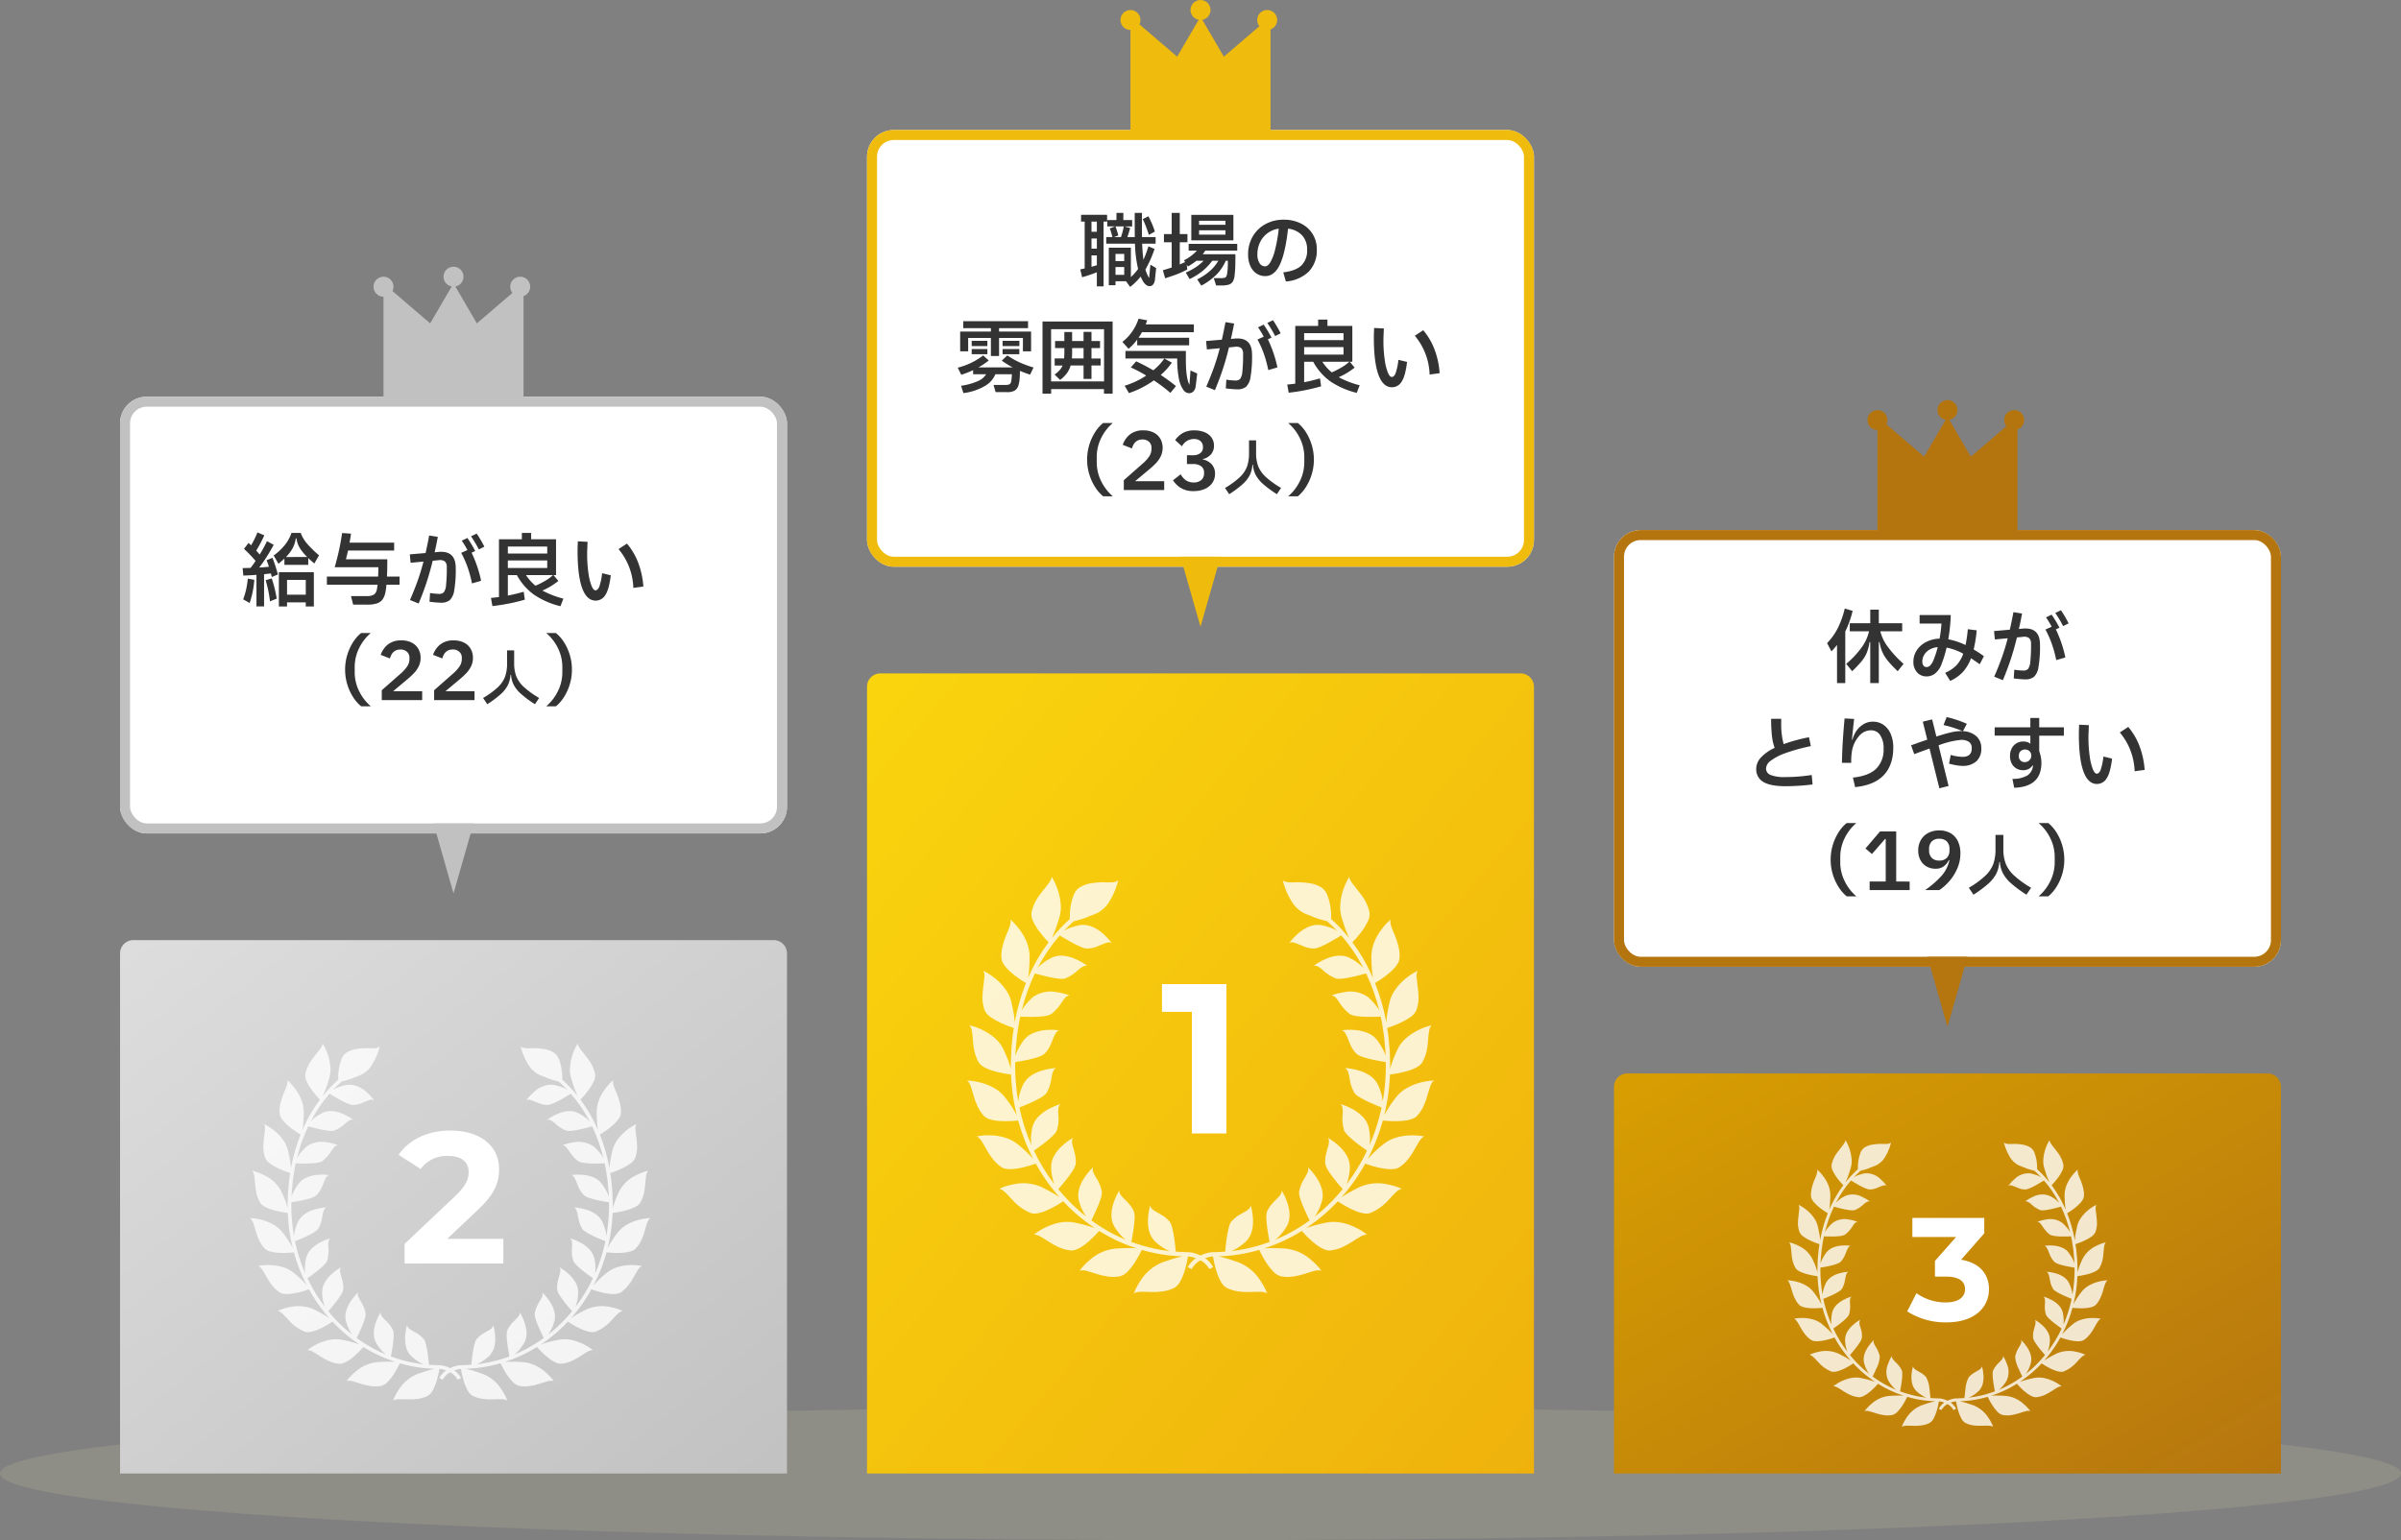 <svg xmlns="http://www.w3.org/2000/svg" width="720" height="462" viewBox="0 0 720 462"><rect x="0" y="0" width="720" height="462" fill="#808080" stroke="none"/><defs><clipPath id="clip-path"><path id="パス_328851" data-name="パス 328851" d="M141.953 0a12.22 12.22 0 00-.653 1.129 19.515 19.515 0 00-1.227 2.924 17.9 17.9 0 00-.817 3.989 10.672 10.672 0 00.459 4.4c.447 1.382.782 2.574 1.153 3.5.178.468.355.88.52 1.248.143.385.282.72.413 1.011.033.073.064.135.1.2a48.372 48.372 0 00-5.392-5.731c0-.152.008-.319.011-.5 0-.415 0-.908-.026-1.45a16.78 16.78 0 00-.2-1.687 16.757 16.757 0 00-.934-3.533 4.8 4.8 0 00-1.775-2.309 12.167 12.167 0 00-1.758-.832 10.24 10.24 0 00-1.814-.436 24.51 24.51 0 00-3.379-.285c-2.128.071-3.769.217-4.658-.586a23.5 23.5 0 001.53 4.282c.258.557.572 1.083.894 1.656a11.219 11.219 0 001.1 1.638 7.528 7.528 0 001.426 1.357 6.778 6.778 0 001.765 1.094c.634.269 1.242.489 1.8.7.539.239 1.048.442 1.525.614a25.3 25.3 0 002.446.731c.321.1.607.167.855.223q1.558 1.38 2.993 2.9a7.742 7.742 0 00-1.77-.9 20.407 20.407 0 00-3.061-.858c-2.644-.4-5.055.978-6.749 2.418a19.424 19.424 0 00-2.819 3c.884-.523 1.77-.073 2.933.4.29.121.6.245.924.362.308.141.628.285.978.405a8.057 8.057 0 002.438.451c1.08.089 3.19-.973 5.084-2.01 1.446-.8 2.737-1.59 3.266-1.92a49.531 49.531 0 016.419 9.352c.062.117.12.239.181.357A14.647 14.647 0 00144.7 26a12.892 12.892 0 00-1.179-.858 22.106 22.106 0 00-1.537-.827c-2.342-1.208-5.126-.537-7.19.364a18.975 18.975 0 00-3.548 2.03 1.977 1.977 0 011.356.249 6.227 6.227 0 011.382 1.008 12.277 12.277 0 003.83 2.511c1.048.393 3.426-.067 5.522-.538 1.6-.362 3.052-.774 3.645-.947a58.014 58.014 0 013.955 11.131 9.964 9.964 0 00-1.1-1.638 19.686 19.686 0 00-2.194-2.334 8.976 8.976 0 00-7.079-1.564 19.116 19.116 0 00-3.993 1.013 2 2 0 011.285.627 11.843 11.843 0 011.063 1.423 12.7 12.7 0 003.17 3.529 3.152 3.152 0 00.969.4 9.048 9.048 0 001.315.256 28.422 28.422 0 003.179.189 61.766 61.766 0 003.811-.078c.113.522.228 1.043.328 1.572.16.935.3 1.871.443 2.81.08.529.159 1.057.238 1.544l.4 4.4.045 1.451a9.629 9.629 0 00-.726-1.851 22.217 22.217 0 00-1.7-2.752 6.926 6.926 0 00-3.053-2.3 12.385 12.385 0 00-3.523-.839 18.475 18.475 0 00-4.088.062c.927.323 1.321 1.367 1.85 2.645.29.633.493 1.358.866 2.081a9.027 9.027 0 001.515 2.181c.759.87 3.061 1.5 5.172 1.958a58.38 58.38 0 003.742.667l.035 1.116-.018.908c-.021 1.152-.042 2.343-.147 3.512a58.341 58.341 0 01-.772 6.277 14.691 14.691 0 00-.326-1.961 19.62 19.62 0 00-1.091-3.021 7.276 7.276 0 00-2.528-2.828 12.332 12.332 0 00-3.32-1.489 18.7 18.7 0 00-4.038-.712c.842.48 1.112 1.562 1.314 2.882.115.662.262 1.39.454 2.145a9.987 9.987 0 001.012 2.369c.576.973 2.737 2.069 4.677 2.964 1.5.685 2.91 1.238 3.488 1.458-.045.206-.082.418-.129.622a57.931 57.931 0 01-2.531 8.427q-.44 1.124-.918 2.218a14.742 14.742 0 00.134-1.967 19.293 19.293 0 00-.367-3.185 7.2 7.2 0 00-1.818-3.322 12.361 12.361 0 00-2.9-2.194 18.717 18.717 0 00-3.769-1.6 2.058 2.058 0 01.612 1.286 7.674 7.674 0 01.015 1.789 12.331 12.331 0 00.4 4.7c.338 1.075 2.189 2.638 3.863 3.955a63.872 63.872 0 003.056 2.229 55.524 55.524 0 01-6.124 10.066 14.814 14.814 0 00.978-5.028 7.073 7.073 0 00-.98-3.647 12.217 12.217 0 00-2.3-2.8 18.729 18.729 0 00-3.294-2.432c.542.8.3 1.864-.1 3.115-.094.316-.191.651-.279 1s-.2.7-.273 1.084a8.731 8.731 0 00-.151 1.212 8.261 8.261 0 00-.01 1.327 5.493 5.493 0 00.951 2.173 30.3 30.3 0 001.854 2.58 65.848 65.848 0 002.431 2.9 54.543 54.543 0 01-5.83 6.111 53.43 53.43 0 01-2.579 2.129c.135-.175.275-.363.42-.58.194-.314.4-.668.6-1.066s.415-.839.621-1.325a22 22 0 00.55-1.651 6.767 6.767 0 00-.062-3.768 11.71 11.71 0 00-1.543-3.264 18.924 18.924 0 00-2.613-3.158 2.074 2.074 0 01-.024 1.419 10.42 10.42 0 01-.8 1.558 11.965 11.965 0 00-1.8 4.268c-.176 1.125.661 3.3 1.528 5.291a65.976 65.976 0 001.617 3.409c-.968.7-1.95 1.378-2.953 2.006a48.038 48.038 0 01-7.346 3.794 11.5 11.5 0 001.474-1.338 16.2 16.2 0 001.9-2.564c1.377-2.26.957-5.074.252-7.185a18.981 18.981 0 00-1.728-3.722c.127 1-.622 1.71-1.523 2.637a16.387 16.387 0 00-1.452 1.518 8.691 8.691 0 00-1.348 2.1c-.474.993-.219 3.372.079 5.5.23 1.624.517 3.109.638 3.714a50.121 50.121 0 01-7.17 2.068c-1.387.3-2.822.525-4.3.689a14.417 14.417 0 001.768-.885 16.665 16.665 0 002.537-1.927 6.974 6.974 0 001.865-3.256 12.141 12.141 0 00.316-3.6 18.8 18.8 0 00-.655-4.027 1.954 1.954 0 01-.715 1.176 5.9 5.9 0 01-.647.485l-.789.436c-.557.309-1.167.656-1.8 1.057a10.38 10.38 0 00-1.862 1.642c-.725.851-1.139 3.2-1.447 5.308a70.102 70.102 0 00-.418 3.759c-.852.062-1.711.109-2.582.128l-1.106.03a6.924 6.924 0 00-1.349.158 10.661 10.661 0 00-2.383.843 7.992 7.992 0 00-3.8 3.483l1.162.584a6.746 6.746 0 013.214-2.9 9.316 9.316 0 012.089-.74 5.608 5.608 0 011.1-.129 32.834 32.834 0 00.932 4.068 17.369 17.369 0 001.312 3.257 4.77 4.77 0 001.879 2.1 11.338 11.338 0 003.613 1.06 19.894 19.894 0 003.493.15c2.192-.027 3.973-.262 5.014.452a12.515 12.515 0 00-.5-1.205 19.873 19.873 0 00-1.586-2.759 13.827 13.827 0 00-6.466-5.365c-.689-.25-1.319-.464-1.9-.644s-1.111-.378-1.593-.517c-.966-.284-1.748-.458-2.373-.6a8.266 8.266 0 00-.219-.042 47.967 47.967 0 008.464-.988 51.997 51.997 0 003.778-.945 32.855 32.855 0 002.032 3.672 17.5 17.5 0 002.169 2.778 4.932 4.932 0 002.385 1.483 11.207 11.207 0 003.763.023 20.623 20.623 0 003.386-.811c1.052-.3 1.966-.663 2.792-.853a4.115 4.115 0 012.123-.072 12.346 12.346 0 00-.81-1.018 20.2 20.2 0 00-2.274-2.22 13.545 13.545 0 00-7.682-3.386c-1.47-.124-2.661-.129-3.677-.156a21.916 21.916 0 00-2.446.079c-.09.006-.168.013-.251.02a49.607 49.607 0 0011.265-5.233 33.256 33.256 0 002.955 2.988c1.753 1.558 3.942 3.007 5.524 2.883a12.549 12.549 0 003.609-.961 27.374 27.374 0 003.021-1.657c.895-.589 1.706-1.14 2.45-1.531a3.8 3.8 0 012-.617 18.342 18.342 0 00-3.809-2.334 17.212 17.212 0 00-3.878-1.277 11.558 11.558 0 00-2.158-.213 10.023 10.023 0 00-2.251.2 42.651 42.651 0 00-5.91 1.563l-.25.1a54.988 54.988 0 006-4.6 53.606 53.606 0 003.493-3.429 32.919 32.919 0 003.623 2.126c2.073 1.041 4.61 1.934 6.067 1.4a14.961 14.961 0 005.715-4.148c1.475-1.544 2.553-2.918 3.774-3.134a18.553 18.553 0 00-4.272-1.342 13.419 13.419 0 00-8.329.788c-.655.318-1.244.621-1.775.91s-1.038.538-1.474.788-.819.487-1.159.707-.653.408-.913.591c-.058.04-.107.077-.161.117q.817-.925 1.606-1.893a55.367 55.367 0 005.52-8.2 34.411 34.411 0 004.03 1.18c2.278.514 4.945.767 6.218-.1a11.764 11.764 0 001.476-1.169 13.129 13.129 0 001.206-1.349c.369-.467.708-.945 1.025-1.418.3-.482.571-.959.832-1.419 1.076-1.831 1.768-3.42 2.92-3.906a18.6 18.6 0 00-4.471-.305 16.218 16.218 0 00-4 .675 10.71 10.71 0 00-3.891 2.05 37.388 37.388 0 00-4.44 4.181c-.051.057-.093.109-.14.164a61.053 61.053 0 002.681-5.917A55.43 55.43 0 00152 73.12a34.607 34.607 0 004.2.2c2.344-.03 4.98-.406 6.018-1.54a11.592 11.592 0 001.165-1.471 14.091 14.091 0 00.855-1.584c.251-.536.47-1.077.668-1.607.178-.533.334-1.058.482-1.562.621-2.018.939-3.71 1.941-4.441a18.62 18.62 0 00-4.419.714 16.346 16.346 0 00-3.75 1.571 10.645 10.645 0 00-3.311 2.881 35.644 35.644 0 00-3.341 5.094c-.044.082-.08.155-.119.232.122-.494.247-.983.362-1.495a57.9 57.9 0 001.286-8.89c.057-.634.089-1.271.111-1.9a34.952 34.952 0 004.121-.747c2.257-.551 4.777-1.532 5.513-2.817a12.578 12.578 0 001.316-3.317 18.738 18.738 0 00.453-3.248c.084-1.021.149-1.956.3-2.747a3.491 3.491 0 01.723-1.885 18.381 18.381 0 00-4.174 1.551c-2.188 1.139-4.812 2.957-6.011 5.717-.608 1.306-1.1 2.415-1.438 3.353s-.539 1.708-.718 2.323c-.018.066-.031.124-.046.188v-.059l.018-.936-.137-4.5-.409-4.482q-.124-.788-.242-1.578c-.038-.255-.082-.511-.121-.767a36.3 36.3 0 003.917-1.532 18.714 18.714 0 003.063-1.743 4.941 4.941 0 001.8-2.086 12.393 12.393 0 00.644-3.582 28.871 28.871 0 00-.251-3.349l-.174-1.494c-.054-.47-.134-.908-.161-1.319a3.649 3.649 0 01.3-2.051 18.463 18.463 0 00-3.745 2.442 15.865 15.865 0 00-2.769 2.938 10.385 10.385 0 00-1.892 3.974c-.273 1.4-.575 2.59-.723 3.58a18.992 18.992 0 00-.241 2.417c-.007.083-.01.158-.016.236-.028-.171-.051-.339-.08-.51a61.91 61.91 0 00-3.308-11.41c.191-.113.531-.317.966-.593a31.741 31.741 0 002.522-1.773c1.828-1.426 3.67-3.31 3.832-4.87a10.336 10.336 0 00.035-1.9 15.161 15.161 0 00-.319-1.8 23.2 23.2 0 00-1.054-3.291c-.865-1.982-1.625-3.609-1.326-4.824a12.731 12.731 0 00-.951.891 20.187 20.187 0 00-2.046 2.456 16.658 16.658 0 00-1.96 3.594 12.544 12.544 0 00-.812 4.33c.009.73.033 1.392.069 1.995s.088 1.146.1 1.658a18.3 18.3 0 00.284 2.429l.042.191q-.9-2.072-1.94-4.035a51.69 51.69 0 00-4.229-6.664 32.587 32.587 0 002.732-3.191 17.408 17.408 0 001.84-3 4.71 4.71 0 00.566-2.769 13.411 13.411 0 00-1.331-3.546 10.3 10.3 0 00-.975-1.522 47.08 47.08 0 00-1.041-1.36c-1.334-1.772-2.631-3.037-2.711-4.288z" transform="translate(-93.519)" fill="#fff"/></clipPath><clipPath id="clip-path-2"><path id="パス_328852" data-name="パス 328852" d="M25.369 0c-.081 1.251-1.378 2.516-2.712 4.288-.341.432-.694.886-1.042 1.36a10.357 10.357 0 00-.974 1.522 13.411 13.411 0 00-1.331 3.541 4.709 4.709 0 00.565 2.769 17.46 17.46 0 001.84 3 32.6 32.6 0 002.732 3.191 51.694 51.694 0 00-4.229 6.664q-1.045 1.961-1.939 4.035l.041-.191a18.159 18.159 0 00.279-2.431c.016-.512.062-1.058.1-1.658s.061-1.265.069-1.995a12.5 12.5 0 00-.812-4.33A16.658 16.658 0 0016 16.176a20.188 20.188 0 00-2.046-2.456 12.735 12.735 0 00-.954-.891c.3 1.214-.462 2.842-1.327 4.824a23.379 23.379 0 00-1.053 3.291 14.747 14.747 0 00-.318 1.8 10.212 10.212 0 00.035 1.9c.162 1.559 2 3.443 3.833 4.87.9.714 1.84 1.337 2.522 1.773.434.276.774.48.966.593a61.91 61.91 0 00-3.308 11.41c-.029.171-.052.339-.08.51 0-.078-.008-.153-.016-.236a18.994 18.994 0 00-.241-2.417c-.148-.99-.451-2.184-.724-3.58a10.373 10.373 0 00-1.889-3.975 15.869 15.869 0 00-2.77-2.938 18.449 18.449 0 00-3.744-2.442 3.649 3.649 0 01.3 2.051c-.028.41-.1.85-.161 1.319s-.113.97-.174 1.494a29.021 29.021 0 00-.251 3.349 12.394 12.394 0 00.645 3.582 4.941 4.941 0 001.8 2.086 18.744 18.744 0 003.063 1.743 36.3 36.3 0 003.917 1.532c-.039.256-.082.512-.121.767-.08.526-.159 1.053-.241 1.578l-.41 4.482-.137 4.5.018.936v.059c-.015-.064-.028-.122-.046-.188-.179-.615-.374-1.385-.718-2.323s-.83-2.047-1.438-3.353c-1.2-2.759-3.822-4.577-6.01-5.717a18.381 18.381 0 00-4.175-1.554 3.5 3.5 0 01.723 1.885c.151.791.216 1.726.3 2.747a18.674 18.674 0 00.453 3.248 12.578 12.578 0 001.316 3.317c.736 1.285 3.256 2.266 5.513 2.817a34.951 34.951 0 004.121.747c.022.633.054 1.269.111 1.9a57.9 57.9 0 001.286 8.89c.115.512.24 1 .362 1.495-.039-.076-.075-.15-.119-.232a35.6 35.6 0 00-3.342-5.094 10.626 10.626 0 00-3.31-2.875 16.351 16.351 0 00-3.743-1.563A18.612 18.612 0 000 61.121c1 .73 1.32 2.422 1.941 4.441.148.5.3 1.029.482 1.562.2.531.417 1.071.667 1.607a14.218 14.218 0 00.856 1.584 11.585 11.585 0 001.164 1.471c1.038 1.134 3.674 1.51 6.018 1.54a34.607 34.607 0 004.2-.2 55.6 55.6 0 001.831 5.6 61.221 61.221 0 002.681 5.917c-.047-.054-.088-.107-.14-.164a37.273 37.273 0 00-4.44-4.181 10.7 10.7 0 00-3.89-2.05 16.24 16.24 0 00-4-.675 18.6 18.6 0 00-4.47.305c1.152.486 1.843 2.075 2.92 3.906.261.459.536.937.832 1.419.317.473.656.951 1.025 1.418a13.132 13.132 0 001.206 1.349 11.713 11.713 0 001.476 1.169c1.273.869 3.941.616 6.218.1a34.393 34.393 0 004.031-1.18 55.314 55.314 0 005.52 8.2q.787.971 1.606 1.893c-.054-.04-.1-.076-.161-.117-.26-.182-.563-.38-.914-.591s-.721-.458-1.158-.707-.929-.509-1.475-.788a41.706 41.706 0 00-1.774-.91 13.419 13.419 0 00-8.329-.788A18.539 18.539 0 009.649 93.6c1.22.215 2.3 1.59 3.773 3.134a14.962 14.962 0 005.715 4.148c1.457.538 3.994-.354 6.067-1.4a32.917 32.917 0 003.623-2.126 54.114 54.114 0 003.493 3.429 55.051 55.051 0 006 4.6l-.25-.1a42.638 42.638 0 00-5.911-1.563 10.015 10.015 0 00-2.251-.2 11.551 11.551 0 00-2.158.213 17.254 17.254 0 00-3.879 1.277 18.342 18.342 0 00-3.809 2.334 3.8 3.8 0 012 .617c.744.391 1.556.942 2.45 1.531a27.425 27.425 0 003.02 1.657 12.56 12.56 0 003.609.961c1.582.124 3.771-1.325 5.524-2.883a33.255 33.255 0 002.955-2.988 49.607 49.607 0 0011.265 5.233c-.083-.007-.161-.014-.251-.02a21.943 21.943 0 00-2.447-.079c-1.016.028-2.208.033-3.678.156a13.547 13.547 0 00-7.681 3.386 20.13 20.13 0 00-2.274 2.22 12.476 12.476 0 00-.81 1.018 4.115 4.115 0 012.123.072c.827.19 1.741.556 2.792.853a20.6 20.6 0 003.387.811 11.2 11.2 0 003.762-.023 4.93 4.93 0 002.384-1.483 17.459 17.459 0 002.17-2.778 32.979 32.979 0 002.032-3.672c1.242.357 2.5.679 3.777.945a47.967 47.967 0 008.465.988 7.61 7.61 0 00-.22.042c-.624.146-1.406.32-2.372.6-.483.139-1.014.333-1.593.517s-1.209.394-1.9.644a13.827 13.827 0 00-6.466 5.365 19.873 19.873 0 00-1.586 2.759A12.517 12.517 0 0050 125c1.041-.714 2.821-.479 5.014-.452a19.889 19.889 0 003.492-.15 11.337 11.337 0 003.614-1.06A4.77 4.77 0 0064 121.24a17.369 17.369 0 001.312-3.257 32.791 32.791 0 00.932-4.068 5.609 5.609 0 011.1.129 9.328 9.328 0 012.089.74 6.743 6.743 0 013.214 2.9l1.153-.584a7.991 7.991 0 00-3.8-3.483 10.62 10.62 0 00-2.383-.843 6.924 6.924 0 00-1.349-.158l-1.106-.03a50.651 50.651 0 01-2.582-.128 71.188 71.188 0 00-.418-3.759c-.308-2.108-.722-4.458-1.446-5.308a10.407 10.407 0 00-1.862-1.642c-.628-.4-1.238-.748-1.794-1.057l-.789-.436a5.835 5.835 0 01-.647-.485 1.958 1.958 0 01-.716-1.176 18.911 18.911 0 00-.655 4.027 12.212 12.212 0 00.316 3.6 6.971 6.971 0 001.867 3.256 16.628 16.628 0 002.536 1.927 14.515 14.515 0 001.768.885 44.133 44.133 0 01-4.3-.689 50.121 50.121 0 01-7.17-2.068c.122-.6.408-2.09.638-3.714.3-2.133.554-4.511.079-5.5a8.713 8.713 0 00-1.348-2.1 16.3 16.3 0 00-1.451-1.519c-.9-.927-1.649-1.641-1.522-2.637a18.98 18.98 0 00-1.728 3.722c-.705 2.111-1.125 4.925.252 7.185a16.155 16.155 0 001.9 2.564 11.454 11.454 0 001.473 1.338 48.039 48.039 0 01-7.346-3.794c-1-.628-1.986-1.3-2.953-2.006.287-.564.96-1.912 1.616-3.409.868-1.989 1.705-4.165 1.529-5.291a11.965 11.965 0 00-1.8-4.268 10.4 10.4 0 01-.8-1.558 2.07 2.07 0 01-.025-1.419 18.884 18.884 0 00-2.613 3.158 11.73 11.73 0 00-1.543 3.264 6.766 6.766 0 00-.062 3.768 22 22 0 00.55 1.651 17.694 17.694 0 001.221 2.391c.145.217.285.4.42.58a53.922 53.922 0 01-2.579-2.129 54.613 54.613 0 01-5.824-6.11c.411-.46 1.409-1.6 2.431-2.9a30.317 30.317 0 001.855-2.58 5.51 5.51 0 00.95-2.173 8.26 8.26 0 00-.01-1.327 8.731 8.731 0 00-.151-1.212c-.074-.382-.173-.74-.273-1.084s-.185-.686-.279-1c-.4-1.25-.641-2.317-.1-3.115a18.739 18.739 0 00-3.294 2.432 12.216 12.216 0 00-2.3 2.8A7.081 7.081 0 0025.2 87.2a14.827 14.827 0 00.979 5.028 55.441 55.441 0 01-6.124-10.066c.5-.345 1.751-1.211 3.056-2.229 1.674-1.318 3.525-2.88 3.863-3.955a12.331 12.331 0 00.4-4.7 7.672 7.672 0 01.015-1.789A2.055 2.055 0 0128 68.2a18.732 18.732 0 00-3.769 1.6 12.345 12.345 0 00-2.894 2.194 7.193 7.193 0 00-1.818 3.322 19.287 19.287 0 00-.367 3.185 14.633 14.633 0 00.133 1.967 60.65 60.65 0 01-.918-2.218 57.926 57.926 0 01-2.531-8.427c-.047-.2-.084-.415-.128-.622.577-.22 1.99-.774 3.488-1.458 1.939-.9 4.1-1.991 4.677-2.964a10.045 10.045 0 001.012-2.369c.191-.756.338-1.484.453-2.145.2-1.32.471-2.4 1.313-2.882a18.7 18.7 0 00-4.037.712 12.333 12.333 0 00-3.32 1.489 7.276 7.276 0 00-2.528 2.828 19.7 19.7 0 00-1.091 3.021 14.669 14.669 0 00-.326 1.961 58.335 58.335 0 01-.772-6.277c-.1-1.169-.127-2.36-.147-3.512l-.018-.908.034-1.116a58.131 58.131 0 003.742-.667c2.111-.458 4.411-1.089 5.172-1.958a9.047 9.047 0 001.515-2.181c.374-.723.577-1.448.866-2.081.529-1.278.923-2.322 1.85-2.645a18.47 18.47 0 00-4.087-.062 12.385 12.385 0 00-3.523.839 6.924 6.924 0 00-3.052 2.3 22.063 22.063 0 00-1.7 2.752 9.627 9.627 0 00-.726 1.851l.044-1.451.4-4.4c.078-.487.158-1.014.238-1.544.142-.938.283-1.875.442-2.81.1-.528.215-1.05.328-1.572.6.032 2.137.1 3.811.078a28.448 28.448 0 003.18-.189 9.077 9.077 0 001.314-.256 3.159 3.159 0 00.969-.4 12.709 12.709 0 003.17-3.529 11.842 11.842 0 011.062-1.423 2 2 0 011.285-.627 19.117 19.117 0 00-3.992-1.017 8.976 8.976 0 00-7.079 1.564 19.746 19.746 0 00-2.194 2.334 9.919 9.919 0 00-1.1 1.638 58.018 58.018 0 013.955-11.131c.593.173 2.047.585 3.645.947 2.1.471 4.474.932 5.523.538a12.282 12.282 0 003.829-2.511 6.229 6.229 0 011.382-1.008 1.973 1.973 0 011.354-.249 18.976 18.976 0 00-3.548-2.03c-2.065-.9-4.847-1.572-7.19-.364-.559.274-1.071.552-1.537.827a13 13 0 00-1.176.856 14.483 14.483 0 00-1.431 1.306c.062-.119.119-.241.181-.357a49.529 49.529 0 016.418-9.349c.529.33 1.821 1.123 3.266 1.92 1.894 1.036 4 2.1 5.085 2.01a8.06 8.06 0 002.437-.451c.35-.121.67-.265.978-.405.326-.117.634-.242.924-.362 1.162-.475 2.049-.925 2.933-.4a19.409 19.409 0 00-2.82-3c-1.692-1.44-4.106-2.82-6.749-2.418a20.406 20.406 0 00-3.061.858 7.719 7.719 0 00-1.77.9q1.432-1.52 2.993-2.9c.248-.055.534-.127.855-.223a25.311 25.311 0 002.443-.739c.476-.172.986-.375 1.525-.614.561-.208 1.171-.427 1.8-.7a6.789 6.789 0 001.775-1.09 7.5 7.5 0 001.426-1.357 11.222 11.222 0 001.1-1.638c.322-.573.636-1.1.894-1.656a23.5 23.5 0 001.53-4.282c-.889.8-2.531.656-4.658.586a24.509 24.509 0 00-3.379.285 10.239 10.239 0 00-1.814.436 12.167 12.167 0 00-1.758.832A4.8 4.8 0 0031.962 5.5a16.715 16.715 0 00-.935 3.527 16.567 16.567 0 00-.2 1.687c-.025.543-.03 1.036-.025 1.45 0 .186 0 .353.009.5a48.366 48.366 0 00-5.387 5.736 6.21 6.21 0 01.1-.2c.132-.291.271-.626.414-1.011.164-.367.342-.779.52-1.248.371-.925.707-2.117 1.153-3.5a10.684 10.684 0 00.459-4.4 17.975 17.975 0 00-.818-3.989 19.59 19.59 0 00-1.227-2.924A12.224 12.224 0 0025.369 0z" fill="#fff"/></clipPath><clipPath id="clip-path-3"><path id="パス_328851-2" data-name="パス 328851" d="M135.034 0a10.474 10.474 0 00-.559.968 16.727 16.727 0 00-1.051 2.506 15.34 15.34 0 00-.7 3.419 9.147 9.147 0 00.393 3.772c.383 1.184.67 2.206.988 3 .153.4.3.754.446 1.069.123.33.242.617.354.867l.083.173a41.461 41.461 0 00-4.621-4.913c0-.13.007-.273.009-.432 0-.355 0-.778-.022-1.243a14.383 14.383 0 00-.168-1.446 14.363 14.363 0 00-.8-3.023 4.115 4.115 0 00-1.521-1.979 10.428 10.428 0 00-1.507-.713 8.777 8.777 0 00-1.554-.374 21.008 21.008 0 00-2.9-.245c-1.824.061-3.23.186-3.992-.5a20.145 20.145 0 001.311 3.67c.221.478.49.928.766 1.419a9.616 9.616 0 00.942 1.4 6.452 6.452 0 001.223 1.163 5.81 5.81 0 001.513.937c.543.231 1.065.419 1.547.6.462.2.9.378 1.307.526a21.689 21.689 0 002.1.627c.275.082.521.144.733.191q1.335 1.183 2.566 2.483a6.636 6.636 0 00-1.517-.77 17.492 17.492 0 00-2.624-.736 7.474 7.474 0 00-5.785 2.073 16.649 16.649 0 00-2.417 2.575c.758-.448 1.517-.062 2.514.345.249.1.511.21.792.311.264.12.538.244.838.348a6.906 6.906 0 002.09.386c.926.076 2.735-.834 4.358-1.723a63.027 63.027 0 002.8-1.646 42.455 42.455 0 015.5 8.016c.053.1.1.2.155.306a12.556 12.556 0 00-1.227-1.119 11.051 11.051 0 00-1.01-.735c-.4-.236-.838-.474-1.318-.709-2.008-1.035-4.393-.46-6.163.312a16.264 16.264 0 00-3.041 1.74 1.694 1.694 0 011.162.214 5.337 5.337 0 011.184.864 10.523 10.523 0 003.283 2.152c.9.337 2.937-.058 4.733-.461a56.6 56.6 0 003.124-.812 49.727 49.727 0 013.39 9.541 8.54 8.54 0 00-.947-1.4 16.874 16.874 0 00-1.88-2 7.694 7.694 0 00-6.068-1.341 16.385 16.385 0 00-3.421.871 1.71 1.71 0 011.1.537 10.151 10.151 0 01.911 1.22 10.884 10.884 0 002.714 3.019 2.7 2.7 0 00.831.342 7.756 7.756 0 001.127.219 24.361 24.361 0 002.725.162c1.436.019 2.751-.04 3.267-.067.1.447.2.894.281 1.347.137.8.258 1.6.38 2.408l.2 1.323.344 3.773.038 1.244a8.254 8.254 0 00-.622-1.586 19.043 19.043 0 00-1.456-2.359 5.937 5.937 0 00-2.617-1.967 10.616 10.616 0 00-3.02-.719 15.836 15.836 0 00-3.5.053c.795.277 1.132 1.172 1.586 2.267.248.543.422 1.164.742 1.784a7.737 7.737 0 001.3 1.87c.651.745 2.623 1.286 4.433 1.679 1.392.3 2.684.5 3.207.572l.03.957-.015.778c-.018.987-.036 2.008-.126 3.01a50.008 50.008 0 01-.661 5.38 12.589 12.589 0 00-.28-1.681 16.816 16.816 0 00-.935-2.589 6.237 6.237 0 00-2.167-2.424 10.57 10.57 0 00-2.846-1.276 16.029 16.029 0 00-3.461-.61c.722.412.953 1.339 1.126 2.471.1.567.224 1.191.389 1.839a8.56 8.56 0 00.868 2.03c.494.834 2.346 1.774 4.009 2.541a53.431 53.431 0 002.989 1.25c-.038.177-.07.358-.11.533a49.653 49.653 0 01-2.169 7.223q-.377.964-.787 1.9a12.638 12.638 0 00.115-1.686 16.538 16.538 0 00-.315-2.73 6.17 6.17 0 00-1.558-2.847 10.6 10.6 0 00-2.481-1.881 16.043 16.043 0 00-3.23-1.37 1.764 1.764 0 01.524 1.1 6.578 6.578 0 01.013 1.534 10.569 10.569 0 00.342 4.026c.29.922 1.877 2.261 3.312 3.39a54.618 54.618 0 002.619 1.91 47.592 47.592 0 01-5.249 8.628 12.7 12.7 0 00.838-4.31 6.063 6.063 0 00-.84-3.126 10.472 10.472 0 00-1.972-2.4 16.054 16.054 0 00-2.824-2.084c.465.684.26 1.6-.085 2.67-.081.271-.164.558-.239.859s-.17.6-.234.929a7.482 7.482 0 00-.129 1.038 7.081 7.081 0 00-.008 1.138 4.708 4.708 0 00.815 1.863 25.973 25.973 0 001.589 2.211 56.618 56.618 0 002.083 2.483 46.751 46.751 0 01-5 5.238 45.702 45.702 0 01-2.211 1.824c.116-.15.236-.311.36-.5.166-.269.34-.573.516-.914s.356-.719.533-1.135c.163-.431.322-.9.471-1.415a5.8 5.8 0 00-.053-3.23 10.037 10.037 0 00-1.323-2.8 16.221 16.221 0 00-2.24-2.707 1.778 1.778 0 01-.021 1.216 8.931 8.931 0 01-.688 1.335 10.256 10.256 0 00-1.542 3.658c-.15.965.567 2.83 1.31 4.535a57.074 57.074 0 001.386 2.922c-.829.6-1.672 1.181-2.531 1.719a41.175 41.175 0 01-6.3 3.252 9.86 9.86 0 001.263-1.147 13.885 13.885 0 001.632-2.2c1.181-1.937.82-4.349.216-6.158a16.269 16.269 0 00-1.481-3.19c.109.854-.533 1.466-1.305 2.26a14.047 14.047 0 00-1.245 1.3 7.449 7.449 0 00-1.156 1.8c-.407.851-.188 2.89.068 4.718a62.4 62.4 0 00.547 3.183 42.962 42.962 0 01-6.146 1.772c-1.189.253-2.419.45-3.682.59a12.357 12.357 0 001.516-.759 14.284 14.284 0 002.175-1.652 5.978 5.978 0 001.6-2.791 10.406 10.406 0 00.271-3.087 16.118 16.118 0 00-.561-3.452 1.675 1.675 0 01-.613 1.008 5.057 5.057 0 01-.555.415l-.676.374c-.477.265-1 .562-1.539.906a8.9 8.9 0 00-1.6 1.407c-.621.729-.976 2.743-1.24 4.55-.2 1.4-.315 2.7-.359 3.222-.73.053-1.466.093-2.213.11l-.948.026a5.935 5.935 0 00-1.156.136 9.138 9.138 0 00-2.043.722 6.851 6.851 0 00-3.259 2.986l1 .5a5.783 5.783 0 012.755-2.488 7.985 7.985 0 011.79-.634 4.807 4.807 0 01.939-.11 28.144 28.144 0 00.8 3.487 14.888 14.888 0 001.124 2.791 4.088 4.088 0 001.61 1.8 9.718 9.718 0 003.1.908 17.053 17.053 0 002.994.128c1.879-.023 3.406-.225 4.3.388a10.728 10.728 0 00-.431-1.033 17.035 17.035 0 00-1.359-2.365 11.852 11.852 0 00-5.542-4.6c-.59-.214-1.13-.4-1.627-.552s-.952-.324-1.366-.443c-.828-.243-1.5-.392-2.034-.518a5.565 5.565 0 00-.188-.036 41.114 41.114 0 007.255-.847c1.1-.228 2.174-.5 3.238-.81a28.162 28.162 0 001.742 3.148 15 15 0 001.859 2.382 4.228 4.228 0 002.044 1.271 9.606 9.606 0 003.225.019 17.677 17.677 0 002.9-.7c.9-.255 1.685-.569 2.394-.731a3.527 3.527 0 011.82-.062 10.581 10.581 0 00-.694-.873 17.318 17.318 0 00-1.949-1.9 11.61 11.61 0 00-6.584-2.9c-1.26-.106-2.281-.11-3.152-.134a18.785 18.785 0 00-2.1.068c-.077 0-.144.011-.215.017a42.52 42.52 0 009.655-4.485 28.506 28.506 0 002.533 2.561c1.5 1.336 3.379 2.577 4.735 2.471a10.757 10.757 0 003.093-.824 23.461 23.461 0 002.589-1.421c.767-.505 1.462-.977 2.1-1.312a3.26 3.26 0 011.715-.529 15.722 15.722 0 00-3.265-2 14.753 14.753 0 00-3.324-1.095 9.907 9.907 0 00-1.85-.182 8.591 8.591 0 00-1.929.176 36.558 36.558 0 00-5.066 1.339l-.214.087a47.133 47.133 0 005.142-3.944 46.202 46.202 0 002.994-2.939 28.214 28.214 0 003.106 1.823c1.776.893 3.952 1.657 5.2 1.2a12.824 12.824 0 004.9-3.556c1.264-1.323 2.188-2.5 3.234-2.686a15.9 15.9 0 00-3.662-1.15 11.5 11.5 0 00-7.139.675c-.562.273-1.067.532-1.521.78s-.89.461-1.264.675-.7.417-.993.606-.559.35-.783.506l-.138.1q.7-.793 1.377-1.623a47.457 47.457 0 004.732-7.031 29.5 29.5 0 003.455 1.011c1.952.441 4.239.658 5.33-.087a10.083 10.083 0 001.265-1 11.254 11.254 0 001.034-1.157c.316-.4.607-.81.879-1.215.254-.413.49-.822.714-1.216.922-1.57 1.516-2.931 2.5-3.348a15.941 15.941 0 00-3.832-.262 13.9 13.9 0 00-3.43.578 9.18 9.18 0 00-3.335 1.757 32.046 32.046 0 00-3.806 3.584c-.044.049-.08.094-.12.14a52.329 52.329 0 002.3-5.072 47.512 47.512 0 001.57-4.8 29.664 29.664 0 003.6.176c2.009-.025 4.268-.348 5.158-1.32a9.935 9.935 0 001-1.261 12.078 12.078 0 00.733-1.358c.215-.46.4-.923.572-1.378.153-.457.286-.907.413-1.339.532-1.73.8-3.18 1.664-3.806a15.96 15.96 0 00-3.788.612 14.01 14.01 0 00-3.208 1.339 9.124 9.124 0 00-2.838 2.469 30.552 30.552 0 00-2.864 4.366c-.038.07-.069.133-.1.2.1-.423.212-.842.311-1.281a49.632 49.632 0 001.1-7.62c.049-.544.076-1.089.1-1.632a29.959 29.959 0 003.532-.641c1.934-.472 4.094-1.313 4.725-2.415a10.782 10.782 0 001.128-2.843 16.062 16.062 0 00.388-2.784c.072-.875.127-1.677.257-2.354a2.992 2.992 0 01.62-1.616 15.755 15.755 0 00-3.578 1.329 10.882 10.882 0 00-5.152 4.9c-.521 1.119-.947 2.07-1.232 2.874s-.462 1.464-.615 1.992c-.016.057-.027.107-.039.161v-.05l.015-.8-.117-3.855-.351-3.842q-.106-.676-.207-1.353c-.033-.219-.07-.438-.1-.658a31.115 31.115 0 003.357-1.313 16.041 16.041 0 002.625-1.494 4.235 4.235 0 001.543-1.788 10.622 10.622 0 00.552-3.07 24.749 24.749 0 00-.215-2.871c-.052-.449-.1-.877-.149-1.281s-.115-.779-.138-1.131a3.127 3.127 0 01.258-1.758 15.825 15.825 0 00-3.21 2.093 13.6 13.6 0 00-2.374 2.518 8.9 8.9 0 00-1.622 3.406c-.234 1.2-.493 2.22-.62 3.068a16.278 16.278 0 00-.207 2.072c-.006.071-.009.135-.013.2-.024-.147-.044-.291-.069-.437a53.067 53.067 0 00-2.835-9.78c.164-.1.455-.272.828-.509a27.451 27.451 0 002.162-1.52c1.567-1.223 3.146-2.837 3.285-4.174a8.861 8.861 0 00.03-1.626 12.994 12.994 0 00-.273-1.545 19.882 19.882 0 00-.9-2.821c-.741-1.7-1.393-3.094-1.137-4.135a10.912 10.912 0 00-.815.764 17.3 17.3 0 00-1.754 2.105 14.279 14.279 0 00-1.68 3.081 10.752 10.752 0 00-.7 3.711c.007.626.029 1.193.059 1.71s.075.982.089 1.421a15.682 15.682 0 00.238 2.084l.036.163q-.767-1.776-1.662-3.459a44.306 44.306 0 00-3.625-5.712 27.933 27.933 0 002.341-2.735 14.921 14.921 0 001.577-2.575 4.037 4.037 0 00.485-2.374 11.5 11.5 0 00-1.141-3.035 8.827 8.827 0 00-.835-1.3c-.3-.406-.6-.8-.893-1.166-1.154-1.517-2.268-2.602-2.334-3.674z" transform="translate(-93.519)" fill="#fff"/></clipPath><clipPath id="clip-path-4"><path id="パス_328852-2" data-name="パス 328852" d="M21.745 0c-.069 1.072-1.181 2.157-2.324 3.676-.292.371-.6.759-.893 1.166a8.877 8.877 0 00-.835 1.3 11.5 11.5 0 00-1.141 3.035 4.036 4.036 0 00.484 2.374 14.966 14.966 0 001.577 2.575 27.941 27.941 0 002.341 2.735 44.309 44.309 0 00-3.625 5.712q-.9 1.681-1.662 3.459l.035-.163a15.565 15.565 0 00.239-2.084c.013-.439.053-.906.089-1.421s.052-1.084.059-1.71a10.714 10.714 0 00-.7-3.711 14.278 14.278 0 00-1.68-3.081 17.3 17.3 0 00-1.749-2.102 10.916 10.916 0 00-.815-.76c.256 1.041-.4 2.436-1.138 4.135a20.039 20.039 0 00-.9 2.821 12.641 12.641 0 00-.275 1.544 8.753 8.753 0 00.03 1.626C9 22.459 10.58 24.074 12.147 25.3a27.084 27.084 0 002.162 1.52c.372.237.663.412.828.509A53.066 53.066 0 0012.3 37.1c-.025.147-.045.291-.069.437 0-.067-.007-.131-.013-.2a16.28 16.28 0 00-.207-2.072c-.127-.848-.386-1.872-.621-3.068a8.891 8.891 0 00-1.621-3.406A13.6 13.6 0 007.4 26.275a15.813 15.813 0 00-3.209-2.093 3.127 3.127 0 01.258 1.758c-.024.352-.083.728-.138 1.131s-.1.831-.149 1.281a24.875 24.875 0 00-.216 2.871 10.624 10.624 0 00.553 3.07 4.235 4.235 0 001.543 1.788 16.066 16.066 0 002.625 1.494 31.115 31.115 0 003.357 1.313c-.033.219-.07.439-.1.658-.069.451-.136.9-.207 1.353l-.351 3.842-.118 3.855.016.8v.05l-.039-.161c-.154-.527-.321-1.187-.615-1.992s-.711-1.755-1.233-2.874a10.878 10.878 0 00-5.152-4.9A15.755 15.755 0 00.64 38.19a3 3 0 01.62 1.616c.129.678.185 1.479.257 2.354a16.006 16.006 0 00.388 2.784 10.781 10.781 0 001.128 2.843c.631 1.1 2.791 1.943 4.725 2.415a29.958 29.958 0 003.532.641c.019.543.046 1.088.1 1.632a49.631 49.631 0 001.1 7.62c.1.439.206.858.311 1.281l-.1-.2a30.518 30.518 0 00-2.868-4.366A9.108 9.108 0 007 54.341 14.015 14.015 0 003.787 53 15.953 15.953 0 000 52.389c.859.626 1.132 2.076 1.664 3.806.127.432.26.882.413 1.339.17.455.357.918.572 1.378a12.187 12.187 0 00.734 1.358 9.931 9.931 0 001 1.261c.89.972 3.149 1.295 5.158 1.32a29.664 29.664 0 003.6-.176 47.659 47.659 0 001.57 4.8A52.474 52.474 0 0017 72.548c-.04-.047-.076-.091-.12-.14a31.948 31.948 0 00-3.806-3.584 9.175 9.175 0 00-3.334-1.757 13.92 13.92 0 00-3.431-.578 15.943 15.943 0 00-3.831.262c.987.417 1.58 1.778 2.5 3.348.224.394.459.8.714 1.216.272.406.562.815.879 1.215a11.256 11.256 0 001.039 1.155 10.039 10.039 0 001.265 1c1.091.745 3.378.528 5.329.087a29.48 29.48 0 003.455-1.011 47.412 47.412 0 004.732 7.031q.674.832 1.377 1.623a13.015 13.015 0 00-.921-.606c-.301-.18-.618-.393-.993-.606s-.8-.436-1.264-.675-.959-.507-1.52-.78a11.5 11.5 0 00-7.139-.675 15.891 15.891 0 00-3.661 1.15c1.045.185 1.969 1.363 3.234 2.686a12.824 12.824 0 004.9 3.556c1.249.461 3.424-.3 5.2-1.2a28.213 28.213 0 003.106-1.823 45.945 45.945 0 002.994 2.939 47.187 47.187 0 005.142 3.944l-.214-.087a36.547 36.547 0 00-5.068-1.338 8.584 8.584 0 00-1.929-.176 9.9 9.9 0 00-1.849.182 14.789 14.789 0 00-3.325 1.095 15.722 15.722 0 00-3.265 2 3.259 3.259 0 011.716.529c.638.335 1.334.807 2.1 1.312a23.507 23.507 0 002.588 1.426 10.766 10.766 0 003.094.824c1.356.106 3.233-1.135 4.735-2.471a28.5 28.5 0 002.533-2.561 42.52 42.52 0 009.655 4.485c-.071-.006-.138-.012-.215-.017a18.808 18.808 0 00-2.1-.068c-.871.024-1.892.028-3.153.134a11.612 11.612 0 00-6.584 2.9 17.254 17.254 0 00-1.949 1.9 10.693 10.693 0 00-.695.873 3.527 3.527 0 011.82.062c.709.163 1.492.477 2.394.731a17.656 17.656 0 002.9.7 9.6 9.6 0 003.225-.019 4.226 4.226 0 002.043-1.271 14.965 14.965 0 001.86-2.382 28.268 28.268 0 001.742-3.148c1.064.306 2.142.582 3.237.81a41.115 41.115 0 007.258.85l-.189.036c-.535.125-1.2.274-2.033.518-.414.119-.869.285-1.366.443s-1.036.338-1.627.552a11.852 11.852 0 00-5.542 4.6 17.034 17.034 0 00-1.359 2.365 10.729 10.729 0 00-.431 1.033c.892-.612 2.418-.411 4.3-.388a17.048 17.048 0 002.993-.128 9.717 9.717 0 003.1-.908 4.088 4.088 0 001.61-1.8 14.887 14.887 0 001.124-2.791 28.106 28.106 0 00.8-3.487 4.807 4.807 0 01.939.11 8 8 0 011.79.634 5.78 5.78 0 012.755 2.488l1-.5A6.849 6.849 0 0060 97.388a9.1 9.1 0 00-2.042-.722 5.935 5.935 0 00-1.158-.136l-.948-.026a42.133 42.133 0 01-2.213-.11 59.659 59.659 0 00-.359-3.222c-.264-1.807-.619-3.821-1.24-4.55a8.921 8.921 0 00-1.6-1.407 28.586 28.586 0 00-1.538-.906l-.677-.374a5 5 0 01-.555-.415 1.679 1.679 0 01-.613-1.008 16.21 16.21 0 00-.561 3.452 10.467 10.467 0 00.271 3.087 5.975 5.975 0 001.6 2.791 14.253 14.253 0 002.174 1.652 12.442 12.442 0 001.515.759 37.615 37.615 0 01-3.682-.59 42.962 42.962 0 01-6.146-1.772c.1-.518.349-1.791.547-3.183.256-1.828.474-3.867.068-4.718a7.468 7.468 0 00-1.156-1.8 13.97 13.97 0 00-1.246-1.3c-.771-.794-1.414-1.407-1.3-2.26a16.269 16.269 0 00-1.481 3.19c-.6 1.809-.965 4.221.216 6.158a13.846 13.846 0 001.633 2.2 9.818 9.818 0 001.263 1.147 41.176 41.176 0 01-6.3-3.252c-.86-.538-1.7-1.118-2.531-1.719.246-.483.823-1.639 1.385-2.922.744-1.7 1.462-3.57 1.311-4.535a10.255 10.255 0 00-1.537-3.661 8.915 8.915 0 01-.687-1.335 1.774 1.774 0 01-.021-1.216 16.186 16.186 0 00-2.24 2.707 10.055 10.055 0 00-1.323 2.8 5.8 5.8 0 00-.053 3.23c.149.512.308.984.471 1.415a14.985 14.985 0 001.049 2.049c.124.186.245.347.36.5a46.297 46.297 0 01-2.211-1.824 46.811 46.811 0 01-5-5.238 55.198 55.198 0 002.083-2.483 25.986 25.986 0 001.59-2.211 4.723 4.723 0 00.814-1.863 7.08 7.08 0 00-.008-1.138 7.484 7.484 0 00-.129-1.038c-.064-.328-.148-.634-.234-.929s-.158-.588-.239-.859c-.345-1.072-.55-1.986-.086-2.67a16.062 16.062 0 00-2.823 2.084 10.471 10.471 0 00-1.972 2.4 6.069 6.069 0 00-.841 3.123 12.709 12.709 0 00.839 4.31 47.521 47.521 0 01-5.249-8.628c.433-.3 1.5-1.038 2.619-1.91 1.435-1.129 3.021-2.469 3.312-3.39a10.569 10.569 0 00.342-4.026 6.576 6.576 0 01.013-1.534 1.762 1.762 0 01.525-1.1 16.056 16.056 0 00-3.231 1.37 10.581 10.581 0 00-2.481 1.881 6.165 6.165 0 00-1.559 2.847 16.531 16.531 0 00-.314 2.73 12.542 12.542 0 00.114 1.686 54.422 54.422 0 01-.787-1.9 49.65 49.65 0 01-2.17-7.223c-.04-.175-.072-.356-.11-.533a53.431 53.431 0 002.989-1.25c1.662-.767 3.514-1.706 4.009-2.541a8.61 8.61 0 00.868-2.03c.164-.648.289-1.272.388-1.839.173-1.132.4-2.059 1.125-2.471a16.027 16.027 0 00-3.46.61 10.571 10.571 0 00-2.846 1.276 6.237 6.237 0 00-2.164 2.425 16.889 16.889 0 00-.936 2.589 12.574 12.574 0 00-.279 1.681 50 50 0 01-.661-5.38c-.09-1-.109-2.023-.126-3.01l-.016-.778.029-.957a49.039 49.039 0 003.208-.572c1.809-.393 3.781-.933 4.433-1.679a7.755 7.755 0 001.3-1.87c.32-.619.494-1.241.742-1.784.454-1.1.791-1.99 1.585-2.267a15.831 15.831 0 00-3.5-.053 10.615 10.615 0 00-3.02.719 5.935 5.935 0 00-2.62 1.961 18.911 18.911 0 00-1.457 2.359 8.252 8.252 0 00-.622 1.586l.038-1.244.345-3.773c.067-.417.135-.87.2-1.323.121-.8.243-1.607.379-2.408.087-.453.184-.9.281-1.347.516.027 1.832.086 3.267.067a24.384 24.384 0 002.726-.162 7.78 7.78 0 001.132-.215 2.708 2.708 0 00.831-.342 10.894 10.894 0 002.718-3.025 10.15 10.15 0 01.911-1.22 1.713 1.713 0 011.1-.537 16.386 16.386 0 00-3.421-.871 7.694 7.694 0 00-6.068 1.341 16.926 16.926 0 00-1.88 2 8.5 8.5 0 00-.947 1.4 49.729 49.729 0 013.39-9.541c.508.148 1.755.5 3.124.812 1.8.4 3.835.8 4.734.461a10.527 10.527 0 003.282-2.152 5.339 5.339 0 011.185-.864 1.691 1.691 0 011.161-.214 16.265 16.265 0 00-3.041-1.74c-1.77-.772-4.154-1.347-6.163-.312-.479.235-.918.474-1.317.709a11.142 11.142 0 00-1.01.735 12.413 12.413 0 00-1.229 1.12c.053-.1.1-.206.155-.306a42.453 42.453 0 015.5-8.016c.453.283 1.56.963 2.8 1.646 1.624.888 3.432 1.8 4.359 1.723a6.909 6.909 0 002.089-.386c.3-.1.574-.227.838-.348.28-.1.543-.207.792-.311 1-.407 1.756-.793 2.514-.345a16.636 16.636 0 00-2.417-2.575 7.472 7.472 0 00-5.785-2.073 17.491 17.491 0 00-2.624.736 6.616 6.616 0 00-1.517.77q1.228-1.3 2.565-2.483c.212-.047.457-.109.733-.191a21.7 21.7 0 002.1-.627 20.79 20.79 0 001.307-.526c.481-.178 1-.366 1.547-.6a5.819 5.819 0 001.513-.937A6.431 6.431 0 0035.848 7.4 9.619 9.619 0 0036.79 6c.276-.491.545-.942.766-1.419A20.144 20.144 0 0038.867.9c-.762.688-2.169.563-3.992.5a21.008 21.008 0 00-2.9.245 8.777 8.777 0 00-1.554.374 10.429 10.429 0 00-1.507.713A4.115 4.115 0 0027.4 4.716a14.327 14.327 0 00-.8 3.023 14.2 14.2 0 00-.168 1.446 23.265 23.265 0 00-.014 1.675 41.456 41.456 0 00-4.621 4.913c.027-.058.054-.111.082-.173.113-.249.232-.536.355-.867.141-.315.293-.668.446-1.069.318-.793.606-1.814.988-3a9.158 9.158 0 00.394-3.772 15.408 15.408 0 00-.7-3.419A16.791 16.791 0 0022.3.968 10.477 10.477 0 0021.745 0z" fill="#fff"/></clipPath><clipPath id="clip-path-5"><path id="パス_328851-3" data-name="パス 328851" d="M126.731 0a8.415 8.415 0 00-.448.777 13.451 13.451 0 00-.841 2.012 12.349 12.349 0 00-.56 2.745 7.365 7.365 0 00.315 3.028c.306.951.536 1.771.791 2.407.122.322.244.606.357.858.1.265.194.5.283.7l.066.139A33.234 33.234 0 00123 8.717c0-.1.006-.219.007-.347 0-.285 0-.625-.018-1a11.579 11.579 0 00-.134-1.161 11.56 11.56 0 00-.641-2.427 3.3 3.3 0 00-1.221-1.582 8.33 8.33 0 00-1.206-.573 7 7 0 00-1.244-.3 16.752 16.752 0 00-2.317-.2c-1.459.049-2.584.149-3.194-.4a16.206 16.206 0 001.049 2.946c.177.383.392.745.613 1.139a7.721 7.721 0 00.753 1.127 5.169 5.169 0 00.978.934 4.645 4.645 0 001.21.752c.434.185.852.336 1.237.479.369.164.719.3 1.046.422a17.308 17.308 0 001.677.5c.22.066.416.115.586.153q1.068.949 2.053 1.993a5.3 5.3 0 00-1.214-.618 13.957 13.957 0 00-2.1-.591 5.968 5.968 0 00-4.628 1.664 13.348 13.348 0 00-1.933 2.067c.606-.36 1.214-.05 2.011.277.2.083.409.169.634.249.211.1.431.2.67.279a5.508 5.508 0 001.672.31c.741.061 2.188-.67 3.486-1.383a50.245 50.245 0 002.24-1.321 34.082 34.082 0 014.4 6.434c.043.08.082.164.124.246a10.054 10.054 0 00-.981-.9 8.84 8.84 0 00-.808-.59c-.319-.189-.67-.381-1.054-.569a5.842 5.842 0 00-4.93.25 13 13 0 00-2.433 1.4 1.352 1.352 0 01.929.172 4.27 4.27 0 01.947.694 8.416 8.416 0 002.626 1.727c.718.271 2.349-.046 3.786-.37 1.1-.249 2.093-.533 2.5-.652a40 40 0 012.712 7.658 6.858 6.858 0 00-.758-1.127 13.526 13.526 0 00-1.5-1.606 6.139 6.139 0 00-4.854-1.076 13.074 13.074 0 00-2.737.7 1.366 1.366 0 01.881.431 8.146 8.146 0 01.729.979 8.727 8.727 0 002.174 2.428 2.157 2.157 0 00.664.274 6.186 6.186 0 00.9.176 19.425 19.425 0 002.18.13c1.148.015 2.2-.032 2.613-.054.077.359.156.718.225 1.081.11.643.207 1.287.3 1.933.055.364.109.727.163 1.062l.275 3.028.031 1a6.638 6.638 0 00-.5-1.273 15.294 15.294 0 00-1.165-1.894 4.751 4.751 0 00-2.093-1.579 8.469 8.469 0 00-2.416-.577 12.627 12.627 0 00-2.8.043c.636.222.906.94 1.269 1.82.2.435.338.935.594 1.432a6.211 6.211 0 001.039 1.5c.521.6 2.1 1.032 3.546 1.347 1.114.24 2.147.4 2.566.459l.024.768-.012.625c-.015.792-.029 1.612-.1 2.416a40.267 40.267 0 01-.529 4.318 10.136 10.136 0 00-.224-1.349 13.527 13.527 0 00-.748-2.078 5 5 0 00-1.734-1.946 8.442 8.442 0 00-2.276-1.025 12.784 12.784 0 00-2.769-.49c.578.331.763 1.075.9 1.983.079.455.18.956.311 1.476a6.884 6.884 0 00.694 1.63c.4.67 1.877 1.424 3.207 2.039 1.027.471 2 .852 2.391 1-.031.142-.056.287-.088.428a39.958 39.958 0 01-1.735 5.8q-.3.774-.63 1.526a10.172 10.172 0 00.092-1.353 13.315 13.315 0 00-.252-2.192 4.957 4.957 0 00-1.246-2.285 8.479 8.479 0 00-1.985-1.51 12.81 12.81 0 00-2.584-1.1 1.418 1.418 0 01.419.885 5.3 5.3 0 01.01 1.231 8.511 8.511 0 00.273 3.232c.232.74 1.5 1.815 2.649 2.721.9.7 1.749 1.3 2.1 1.533a38.223 38.223 0 01-4.2 6.925 10.221 10.221 0 00.671-3.46 4.879 4.879 0 00-.672-2.509 8.4 8.4 0 00-1.578-1.929 12.844 12.844 0 00-2.259-1.673c.372.549.208 1.283-.068 2.143-.065.218-.131.448-.191.69s-.136.483-.187.746a6.027 6.027 0 00-.1.834 5.7 5.7 0 00-.007.913 3.785 3.785 0 00.652 1.5 20.844 20.844 0 001.271 1.775 43.5 43.5 0 001.667 1.993 37.472 37.472 0 01-4 4.2 36.32 36.32 0 01-1.769 1.464c.093-.121.189-.25.288-.4.133-.216.272-.46.413-.733s.285-.577.426-.911.258-.725.377-1.136a4.67 4.67 0 00-.043-2.592 8.068 8.068 0 00-1.058-2.245 13.008 13.008 0 00-1.792-2.173 1.431 1.431 0 01-.016.976 7.177 7.177 0 01-.55 1.072 8.246 8.246 0 00-1.233 2.936 9.04 9.04 0 001.048 3.64c.45 1.03.912 1.958 1.109 2.346-.663.483-1.337.948-2.025 1.38a32.9 32.9 0 01-5.037 2.61 7.9 7.9 0 001.011-.921 11.142 11.142 0 001.306-1.764 5.992 5.992 0 00.172-4.943 13.078 13.078 0 00-1.185-2.56c.087.685-.427 1.177-1.044 1.814a11.258 11.258 0 00-1 1.044 5.981 5.981 0 00-.925 1.443c-.325.683-.15 2.32.054 3.787a48.52 48.52 0 00.437 2.555 34.281 34.281 0 01-4.917 1.423c-.951.2-1.935.361-2.946.474a9.872 9.872 0 001.212-.609 11.431 11.431 0 001.74-1.326 4.8 4.8 0 001.279-2.24 8.379 8.379 0 00.217-2.478 12.977 12.977 0 00-.449-2.771 1.345 1.345 0 01-.49.809 4.047 4.047 0 01-.444.333l-.541.3c-.382.212-.8.451-1.231.727a7.125 7.125 0 00-1.277 1.13 9.38 9.38 0 00-.992 3.652 48.245 48.245 0 00-.287 2.586 34.19 34.19 0 01-1.771.088l-.759.021a4.732 4.732 0 00-.925.109 7.294 7.294 0 00-1.634.58 5.488 5.488 0 00-2.607 2.4l.8.4a4.632 4.632 0 012.2-2 6.374 6.374 0 011.432-.509 3.834 3.834 0 01.751-.088 22.653 22.653 0 00.639 2.8 11.973 11.973 0 00.9 2.241 3.278 3.278 0 001.288 1.444 7.755 7.755 0 002.477.729 13.6 13.6 0 002.395.1c1.5-.018 2.724-.18 3.438.311a8.626 8.626 0 00-.345-.829 13.684 13.684 0 00-1.087-1.9 9.489 9.489 0 00-4.434-3.691c-.472-.172-.9-.319-1.3-.443s-.762-.26-1.093-.356c-.663-.2-1.2-.315-1.627-.416l-.15-.029a32.788 32.788 0 005.8-.68c.877-.183 1.739-.4 2.59-.65a22.627 22.627 0 001.394 2.526 12.032 12.032 0 001.487 1.912 3.38 3.38 0 001.635 1.02 7.659 7.659 0 002.58.016 14.1 14.1 0 002.322-.558c.721-.2 1.348-.456 1.915-.587a2.813 2.813 0 011.456-.05 8.49 8.49 0 00-.555-.7 13.876 13.876 0 00-1.56-1.528 9.273 9.273 0 00-5.267-2.33c-1.008-.085-1.825-.088-2.522-.107a14.98 14.98 0 00-1.677.054l-.172.014a33.964 33.964 0 007.724-3.6 22.848 22.848 0 002.026 2.055c1.2 1.072 2.7 2.069 3.788 1.983a8.583 8.583 0 002.474-.661 18.753 18.753 0 002.072-1.14c.614-.405 1.17-.784 1.68-1.053a2.6 2.6 0 011.372-.424 12.572 12.572 0 00-2.612-1.606 11.775 11.775 0 00-2.659-.879 7.9 7.9 0 00-1.48-.146 6.851 6.851 0 00-1.544.141 29.167 29.167 0 00-4.053 1.075l-.171.07a37.719 37.719 0 004.114-3.166 38.548 38.548 0 002.4-2.359 22.557 22.557 0 002.485 1.463c1.421.716 3.161 1.33 4.16.96a10.261 10.261 0 003.919-2.854c1.012-1.062 1.751-2.008 2.588-2.156a12.693 12.693 0 00-2.929-.923 9.173 9.173 0 00-5.711.542c-.449.219-.853.427-1.217.626s-.712.37-1.011.542-.562.335-.795.487-.448.281-.626.406l-.11.08q.56-.636 1.1-1.3A38.1 38.1 0 00130 59.207a23.539 23.539 0 002.764.812c1.562.354 3.391.528 4.264-.07a8.07 8.07 0 001.012-.8 9.025 9.025 0 00.827-.928c.253-.321.485-.65.7-.975s.392-.66.571-.976c.738-1.26 1.212-2.353 2-2.687a12.712 12.712 0 00-3.066-.21 11.088 11.088 0 00-2.744.464 7.336 7.336 0 00-2.668 1.41 25.675 25.675 0 00-3.045 2.877c-.035.039-.064.075-.1.113a42.07 42.07 0 001.838-4.071 38.22 38.22 0 001.256-3.854 23.653 23.653 0 002.878.141c1.608-.02 3.415-.279 4.127-1.06a7.972 7.972 0 00.8-1.012 9.705 9.705 0 00.586-1.09c.172-.369.322-.741.458-1.106s.229-.728.331-1.075c.426-1.389.644-2.553 1.331-3.055a12.729 12.729 0 00-3.03.491 11.188 11.188 0 00-2.566 1.075 7.307 7.307 0 00-2.27 1.982 24.533 24.533 0 00-2.291 3.5l-.082.159c.084-.34.169-.676.249-1.028a39.963 39.963 0 00.882-6.116c.039-.436.061-.874.076-1.31a23.894 23.894 0 002.826-.514c1.547-.379 3.275-1.054 3.78-1.938a8.67 8.67 0 00.9-2.282 12.931 12.931 0 00.311-2.234c.057-.7.1-1.346.205-1.89a2.406 2.406 0 01.5-1.3 12.576 12.576 0 00-2.862 1.067 8.718 8.718 0 00-4.122 3.933c-.417.9-.758 1.661-.986 2.307s-.369 1.175-.492 1.6c-.013.046-.021.086-.032.129v-.04l.012-.644-.094-3.094-.281-3.084q-.085-.542-.166-1.086c-.026-.175-.056-.352-.083-.528a24.843 24.843 0 002.686-1.054 12.821 12.821 0 002.1-1.2 3.4 3.4 0 001.234-1.435 8.551 8.551 0 00.442-2.464 19.928 19.928 0 00-.172-2.3l-.119-1.028c-.037-.328-.092-.625-.111-.907a2.518 2.518 0 01.207-1.411 12.654 12.654 0 00-2.568 1.68 10.9 10.9 0 00-1.9 2.021 7.155 7.155 0 00-1.3 2.734c-.187.96-.395 1.782-.5 2.463a13.109 13.109 0 00-.166 1.663c0 .057-.007.108-.011.162-.019-.118-.035-.233-.055-.351a42.7 42.7 0 00-2.268-7.85c.131-.078.364-.218.663-.408.467-.3 1.109-.729 1.729-1.22 1.253-.981 2.517-2.278 2.628-3.35a7.134 7.134 0 00.024-1.305 10.466 10.466 0 00-.218-1.24 16 16 0 00-.723-2.264c-.593-1.363-1.114-2.483-.91-3.319a8.739 8.739 0 00-.652.613 13.879 13.879 0 00-1.4 1.69 11.472 11.472 0 00-1.344 2.473 8.655 8.655 0 00-.557 2.979c.006.5.023.958.048 1.373s.06.788.071 1.141a12.629 12.629 0 00.191 1.672l.029.131q-.614-1.425-1.33-2.776a35.579 35.579 0 00-2.9-4.585 22.4 22.4 0 001.873-2.2 11.985 11.985 0 001.275-2.063 3.25 3.25 0 00.388-1.905 9.246 9.246 0 00-.913-2.436 7.09 7.09 0 00-.668-1.047c-.238-.326-.48-.638-.714-.936-.918-1.22-1.807-2.09-1.862-2.951z" transform="translate(-93.519)" fill="#fff"/></clipPath><clipPath id="clip-path-6"><path id="パス_328852-3" data-name="パス 328852" d="M17.4 0c-.055.861-.945 1.731-1.859 2.95-.234.3-.476.609-.714.936a7.128 7.128 0 00-.668 1.047 9.246 9.246 0 00-.913 2.436 3.249 3.249 0 00.387 1.905 12.02 12.02 0 001.262 2.067 22.406 22.406 0 001.873 2.2 35.582 35.582 0 00-2.9 4.585q-.716 1.349-1.33 2.776l.028-.131a12.533 12.533 0 00.191-1.672c.011-.352.042-.728.071-1.141s.042-.87.048-1.373a8.625 8.625 0 00-.557-2.979 11.472 11.472 0 00-1.344-2.473 13.878 13.878 0 00-1.4-1.69 8.743 8.743 0 00-.652-.613c.2.835-.316 1.955-.91 3.319a16.123 16.123 0 00-.722 2.264 10.177 10.177 0 00-.218 1.24 7.049 7.049 0 00.024 1.305c.111 1.073 1.375 2.369 2.628 3.35.62.491 1.262.92 1.729 1.22.3.19.531.331.662.408a42.7 42.7 0 00-2.268 7.85c-.02.118-.036.233-.055.351 0-.054-.006-.1-.011-.162a13.11 13.11 0 00-.166-1.663c-.1-.681-.309-1.5-.5-2.463a7.147 7.147 0 00-1.3-2.734 10.9 10.9 0 00-1.9-2.021A12.644 12.644 0 003.35 19.41a2.518 2.518 0 01.207 1.411c-.019.282-.066.585-.111.907s-.078.667-.119 1.028a20.032 20.032 0 00-.173 2.3 8.553 8.553 0 00.446 2.468 3.4 3.4 0 001.231 1.436 12.842 12.842 0 002.1 1.2 24.843 24.843 0 002.686 1.054l-.083.528c-.055.362-.109.724-.166 1.086l-.281 3.082L8.993 39l.013.644v.04c-.01-.044-.019-.084-.032-.129-.123-.423-.257-.953-.492-1.6s-.569-1.409-.986-2.307a8.715 8.715 0 00-4.121-3.933 12.576 12.576 0 00-2.863-1.061 2.41 2.41 0 01.5 1.3c.1.544.148 1.187.205 1.89a12.888 12.888 0 00.311 2.234 8.671 8.671 0 00.9 2.282c.5.884 2.233 1.559 3.78 1.938a23.893 23.893 0 002.826.514c.015.435.037.873.076 1.31a39.961 39.961 0 00.882 6.116c.079.352.165.689.249 1.028l-.082-.159a24.505 24.505 0 00-2.291-3.5A7.294 7.294 0 005.6 43.618a11.191 11.191 0 00-2.57-1.076A12.723 12.723 0 000 42.051c.687.5.905 1.667 1.331 3.055.1.347.208.708.331 1.075s.286.737.457 1.106a9.792 9.792 0 00.587 1.09 7.967 7.967 0 00.8 1.012c.712.78 2.519 1.039 4.127 1.06a23.653 23.653 0 002.878-.141 38.346 38.346 0 001.256 3.854 42.188 42.188 0 001.833 4.07c-.032-.037-.061-.073-.1-.113a25.6 25.6 0 00-3.045-2.877A7.332 7.332 0 007.8 53.831a11.1 11.1 0 00-2.745-.464 12.713 12.713 0 00-3.065.21c.79.334 1.264 1.427 2 2.687.179.316.367.644.571.976s.45.654.7.975a9.025 9.025 0 00.827.928 8.035 8.035 0 001.012.8c.873.6 2.7.424 4.264.07a23.526 23.526 0 002.764-.812 38.065 38.065 0 003.785 5.644q.54.668 1.1 1.3l-.11-.08c-.179-.125-.386-.261-.627-.406s-.495-.315-.794-.487-.637-.35-1.012-.542-.767-.407-1.216-.626a9.173 9.173 0 00-5.711-.542 12.683 12.683 0 00-2.929.923c.836.148 1.576 1.094 2.587 2.156a10.261 10.261 0 003.921 2.859c1 .37 2.739-.244 4.16-.96a22.555 22.555 0 002.485-1.463 35.735 35.735 0 002.4 2.359 37.763 37.763 0 004.114 3.166l-.171-.07a29.158 29.158 0 00-4.053-1.075 6.845 6.845 0 00-1.544-.141 7.894 7.894 0 00-1.479.146 11.8 11.8 0 00-2.66.879 12.572 12.572 0 00-2.612 1.606 2.6 2.6 0 011.373.424c.51.269 1.067.648 1.68 1.053a18.788 18.788 0 002.071 1.14 8.59 8.59 0 002.475.661c1.085.085 2.586-.911 3.788-1.983a22.847 22.847 0 002.026-2.055 33.964 33.964 0 007.724 3.6l-.172-.014a15 15 0 00-1.678-.054c-.7.019-1.514.022-2.522.107a9.275 9.275 0 00-5.267 2.33 13.825 13.825 0 00-1.56 1.531 8.579 8.579 0 00-.556.7 2.813 2.813 0 011.456.05c.567.131 1.194.382 1.915.587a14.085 14.085 0 002.323.558 7.656 7.656 0 002.58-.016 3.379 3.379 0 001.635-1.02 12.007 12.007 0 001.488-1.912 22.713 22.713 0 001.394-2.526c.851.245 1.713.467 2.59.65a32.788 32.788 0 005.8.68l-.151.029c-.428.1-.964.22-1.627.416-.331.1-.7.229-1.093.356s-.829.271-1.3.443a9.489 9.489 0 00-4.434 3.691 13.684 13.684 0 00-1.087 1.9 8.629 8.629 0 00-.345.829c.714-.491 1.935-.33 3.438-.311a13.593 13.593 0 002.394-.1 7.754 7.754 0 002.478-.729 3.278 3.278 0 001.288-1.444 11.973 11.973 0 00.9-2.241 22.624 22.624 0 00.639-2.8 3.834 3.834 0 01.751.088 6.382 6.382 0 011.432.509 4.63 4.63 0 012.2 2l.8-.4A5.487 5.487 0 0048 78.17a7.266 7.266 0 00-1.634-.58 4.732 4.732 0 00-.925-.109l-.759-.021a34.08 34.08 0 01-1.771-.088 48.245 48.245 0 00-.287-2.586 9.389 9.389 0 00-.992-3.652A7.144 7.144 0 0040.356 70a22.916 22.916 0 00-1.23-.727l-.541-.3a4 4 0 01-.444-.333 1.348 1.348 0 01-.491-.809 13.05 13.05 0 00-.449 2.771 8.429 8.429 0 00.217 2.478 4.8 4.8 0 001.28 2.24 11.406 11.406 0 001.739 1.326 9.94 9.94 0 001.212.609 30.208 30.208 0 01-2.945-.474 34.282 34.282 0 01-4.917-1.423c.083-.416.28-1.438.437-2.555.2-1.467.38-3.1.054-3.787a6 6 0 00-.925-1.443 11.2 11.2 0 00-1-1.044c-.617-.638-1.131-1.129-1.044-1.814a13.077 13.077 0 00-1.185 2.56 5.992 5.992 0 00.173 4.943 11.111 11.111 0 001.306 1.764 7.863 7.863 0 001.01.921 32.9 32.9 0 01-5.037-2.61c-.688-.432-1.362-.9-2.025-1.38.2-.388.658-1.315 1.108-2.346a9.026 9.026 0 001.048-3.64 8.246 8.246 0 00-1.234-2.936 7.165 7.165 0 01-.549-1.072 1.429 1.429 0 01-.017-.976 12.981 12.981 0 00-1.787 2.177 8.082 8.082 0 00-1.058 2.245 4.67 4.67 0 00-.043 2.592c.119.411.247.79.377 1.136s.284.638.426.911.281.517.413.733c.1.149.2.278.288.4-.6-.471-1.2-.956-1.769-1.464a37.52 37.52 0 01-4-4.2c.282-.316.966-1.1 1.667-1.993A20.857 20.857 0 0021.7 60.7a3.8 3.8 0 00.651-1.5 5.7 5.7 0 00-.007-.913 6.026 6.026 0 00-.1-.834c-.051-.263-.118-.509-.187-.746s-.127-.472-.191-.69a2.5 2.5 0 01-.068-2.143 12.85 12.85 0 00-2.258 1.673 8.4 8.4 0 00-1.578 1.929 4.884 4.884 0 00-.673 2.509 10.231 10.231 0 00.671 3.46 38.167 38.167 0 01-4.2-6.925c.346-.238 1.2-.833 2.1-1.533 1.14-.902 2.406-1.977 2.64-2.717a8.511 8.511 0 00.273-3.232 5.3 5.3 0 01.01-1.231 1.416 1.416 0 01.42-.885 12.82 12.82 0 00-2.585 1.1 8.468 8.468 0 00-1.985 1.51 4.954 4.954 0 00-1.247 2.285 13.312 13.312 0 00-.251 2.192 10.1 10.1 0 00.091 1.353c-.218-.5-.429-1.01-.63-1.526a39.952 39.952 0 01-1.736-5.8c-.032-.14-.057-.286-.088-.428.4-.152 1.364-.532 2.391-1 1.329-.616 2.811-1.37 3.207-2.039a6.924 6.924 0 00.694-1.63c.131-.52.232-1.021.311-1.476.138-.908.323-1.653.9-1.983a12.783 12.783 0 00-2.768.49 8.443 8.443 0 00-2.276 1.025 5 5 0 00-1.731 1.944 13.586 13.586 0 00-.748 2.078 10.123 10.123 0 00-.223 1.349A40.262 40.262 0 0110 42.049c-.072-.8-.087-1.624-.1-2.416l-.013-.625.023-.768c.419-.06 1.453-.219 2.566-.459 1.447-.315 3.025-.749 3.546-1.347a6.225 6.225 0 001.039-1.5c.256-.5.4-1 .594-1.432.363-.879.633-1.6 1.268-1.82a12.623 12.623 0 00-2.8-.043 8.469 8.469 0 00-2.416.577 4.75 4.75 0 00-2.098 1.584 15.188 15.188 0 00-1.165 1.894 6.637 6.637 0 00-.5 1.273l.03-1 .276-3.028c.053-.335.108-.7.163-1.062.1-.645.194-1.29.3-1.933.069-.364.148-.722.225-1.081.413.022 1.465.069 2.613.054a19.443 19.443 0 002.181-.13 6.206 6.206 0 00.9-.176 2.162 2.162 0 00.664-.274 8.735 8.735 0 002.174-2.428 8.145 8.145 0 01.729-.979 1.368 1.368 0 01.881-.431 13.074 13.074 0 00-2.737-.7 6.139 6.139 0 00-4.843 1.073 13.567 13.567 0 00-1.5 1.606 6.826 6.826 0 00-.758 1.127 40 40 0 012.712-7.658c.407.119 1.4.4 2.5.652 1.437.324 3.068.641 3.787.37a8.42 8.42 0 002.626-1.727 4.272 4.272 0 01.948-.694 1.349 1.349 0 01.929-.172 13 13 0 00-2.433-1.4 5.842 5.842 0 00-4.93-.25c-.383.189-.734.38-1.054.569a8.915 8.915 0 00-.808.59 9.943 9.943 0 00-.981.9c.042-.082.082-.166.124-.246a34.08 34.08 0 014.4-6.434c.363.227 1.248.773 2.24 1.321 1.3.713 2.746 1.444 3.487 1.383a5.511 5.511 0 001.671-.31c.24-.083.459-.182.671-.279.224-.081.434-.166.633-.249.8-.327 1.4-.636 2.011-.277a13.337 13.337 0 00-1.934-2.067A5.966 5.966 0 0023.2 9.965a13.957 13.957 0 00-2.1.591 5.287 5.287 0 00-1.213.618q.982-1.045 2.052-1.993c.17-.038.366-.087.586-.153a17.313 17.313 0 001.677-.5c.327-.119.676-.258 1.046-.422.385-.143.8-.294 1.237-.479A4.653 4.653 0 0027.7 6.87a5.152 5.152 0 00.978-.934 7.723 7.723 0 00.754-1.127c.221-.394.436-.756.613-1.139A16.2 16.2 0 0031.094.725c-.61.552-1.735.452-3.194.4a16.752 16.752 0 00-2.317.2 7 7 0 00-1.244.3 8.331 8.331 0 00-1.206.573 3.3 3.3 0 00-1.217 1.589 11.53 11.53 0 00-.641 2.427 11.435 11.435 0 00-.134 1.161 17.917 17.917 0 00-.011 1.347 33.231 33.231 0 00-3.7 3.943l.066-.139c.091-.2.186-.431.284-.7s.234-.536.357-.858c.254-.636.485-1.456.791-2.407a7.374 7.374 0 00.315-3.028 12.4 12.4 0 00-.561-2.745 13.5 13.5 0 00-.838-2.011A8.417 8.417 0 0017.4 0z" fill="#fff"/></clipPath><linearGradient id="linear-gradient" x1="1" y1="1" x2="0" gradientUnits="objectBoundingBox"><stop offset="0" stop-color="#c1c1c1"/><stop offset="1" stop-color="#ddd"/></linearGradient><linearGradient id="linear-gradient-2" x1="1" y1="1" x2="0" gradientUnits="objectBoundingBox"><stop offset="0" stop-color="#efb20d"/><stop offset="1" stop-color="#fad50d"/></linearGradient><linearGradient id="linear-gradient-3" x1="1" y1="1" x2="0" gradientUnits="objectBoundingBox"><stop offset="0" stop-color="#b5750e"/><stop offset="1" stop-color="#d89e00"/></linearGradient></defs><g id="ranking-img" transform="translate(-360 -6405.979)"><g id="長方形_92027" data-name="長方形 92027" transform="translate(620 6444.979)" fill="#fff" stroke="#efbb0d" stroke-width="3"><rect width="200" height="131" rx="8" stroke="none"/><rect x="1.5" y="1.5" width="197" height="128" rx="6.5" fill="none"/></g><g id="長方形_92029" data-name="長方形 92029" transform="translate(844 6564.979)" fill="#fff" stroke="#b5750e" stroke-width="3"><rect width="200" height="131" rx="8" stroke="none"/><rect x="1.5" y="1.5" width="197" height="128" rx="6.5" fill="none"/></g><g id="長方形_92028" data-name="長方形 92028" transform="translate(396 6524.979)" fill="#fff" stroke="#c1c1c1" stroke-width="3"><rect width="200" height="131" rx="8" stroke="none"/><rect x="1.5" y="1.5" width="197" height="128" rx="6.5" fill="none"/></g><ellipse id="楕円形_1990" data-name="楕円形 1990" cx="360" cy="20" rx="360" ry="20" transform="translate(360 6827.979)" fill="#bcbc9b" opacity=".24"/><path id="長方形_87918" data-name="長方形 87918" d="M4 0h192a4 4 0 014 4v156H0V4a4 4 0 014-4z" transform="translate(396 6687.979)" opacity=".997" fill="url(#linear-gradient)"/><path id="長方形_87919" data-name="長方形 87919" d="M4 0h192a4 4 0 014 4v236H0V4a4 4 0 014-4z" transform="translate(620 6607.979)" fill="url(#linear-gradient-2)"/><path id="長方形_87920" data-name="長方形 87920" d="M4 0h192a4 4 0 014 4v116H0V4a4 4 0 014-4z" transform="translate(844 6727.979)" opacity=".997" fill="url(#linear-gradient-3)"/><path id="パス_329052" data-name="パス 329052" d="M.448-44.8v8.32h8.96V0h10.368v-44.8z" transform="translate(708 6745.979)" fill="#fff"/><path id="パス_329053" data-name="パス 329053" d="M-1.9-7.392L7.112-15.9c5.488-5.1 6.552-8.572 6.552-12.38 0-7.112-5.824-11.592-14.56-11.592-7.056 0-12.544 2.856-15.568 7.28l6.608 4.256a9.585 9.585 0 018.12-3.92c4.144 0 6.272 1.792 6.272 4.872 0 1.9-.616 3.92-4.088 7.224l-15.12 14.28V0h29.624v-7.392z" transform="translate(496 6784.979)" fill="#fff"/><path id="パス_329051" data-name="パス 329051" d="M3.08-18.26l6.952-7.92v-4.62h-21.56v5.72H1.584l-6.336 7.172v4.708H-1.5c4.048 0 5.764 1.452 5.764 3.784 0 2.508-2.2 3.96-5.764 3.96a14.958 14.958 0 01-8.8-2.772l-2.772 5.456A21.177 21.177 0 00-1.32.528c8.756 0 12.76-4.752 12.76-9.944 0-4.532-2.816-7.964-8.36-8.844z" transform="translate(945 6802.121)" fill="#fff"/><path id="パス_329047" data-name="パス 329047" d="M-15.024-4.608L-13.3-3.6l-.36 3.432a2.65 2.65 0 01-.54 1.5 1.34 1.34 0 01-1.044.516 1.819 1.819 0 01-1.1-.42 3.743 3.743 0 01-.984-1.212 11.341 11.341 0 01-.624-1.248 18 18 0 01-3.144 3.1L-22.344.36h-3.144v1.2H-27.5V-9.7h6.624v8.812a16.364 16.364 0 002.16-2.424 38.092 38.092 0 01-.936-7.584h-8.616v-1.992h1.848q-.12-.552-.348-1.308t-.444-1.284l1.584-.6h-2.332V-18h2.76v-2.136h2.064V-18h2.64v1.92h-2.352l1.752.48q-.312 1.224-.84 2.712h2.236q-.024-.936-.024-2.928v-4.32h2.16v4.656q0 1.776.024 2.592h4.08v1.988h-4.04q.12 2.832.384 4.824a28.52 28.52 0 001.492-4.024l1.848.768a35.242 35.242 0 01-2.736 6.192A10.19 10.19 0 00-15.408-.6zM-28.008-17.52h-1.056V1.9h-2.016v-4.228A42.173 42.173 0 01-35.5-.84l-.552-2.352 1.32-.288v-14.04h-1.08v-2.04h7.8zm12.528 3.984q-.384-1.224-.888-2.544a20.239 20.239 0 00-.96-2.184l1.7-.864q.5.912 1.068 2.232a23.121 23.121 0 01.876 2.352zm-17.208-.936h1.608v-3.048h-1.608zm7.2-1.608a24.441 24.441 0 01.84 2.712l-1.3.48h2.088a18.129 18.129 0 00.84-3.192zm-5.592 3.624h-1.608v3.048h1.608zm5.592 6.768h2.616v-2.136h-2.616zm-7.2 1.728l1.608-.48v-2.952h-1.608zm7.2 2.4h2.616v-2.328h-2.616zm36.5-7.272H1.44q-.24.384-.768 1.1h9.792q0 2.736-.048 3.936t-.192 2.356a4.373 4.373 0 01-.54 1.908 2.161 2.161 0 01-1.2.912 7.362 7.362 0 01-2.172.252H4.68l-.7-2.208h2.092A5.105 5.105 0 007.164-.66a.853.853 0 00.528-.348 2.178 2.178 0 00.276-.84 15 15 0 00.192-1.7q.048-.864.048-2.232h-.624a14.024 14.024 0 01-2.82 4.18A19.135 19.135 0 01.24 1.68L-.984-.192a17.4 17.4 0 003.852-2.556 12.658 12.658 0 002.484-3.036H3.528A16.98 16.98 0 01.6-2.7 19.02 19.02 0 01-3.264-.288l-1.152-1.944a20.261 20.261 0 003.1-1.68A14.609 14.609 0 00.936-5.784h-2.16a17.079 17.079 0 01-2.568 1.728l-.336-.552.168 1.44a26.184 26.184 0 01-2.988 1.38q-1.572.612-3.66 1.26l-.672-2.4q1.776-.528 2.64-.84v-7.56h-2.328v-2.448h2.328v-6.36h2.424v6.36h2.3v2.448h-2.3v6.648q.552-.216 1.608-.7l-.336-.552a12.7 12.7 0 003.864-2.9h-2.472v-2.016h14.568zM-2.76-19.536H9.864v7.636H-2.76zm2.328 2.976h7.92v-1.224h-7.92zm0 2.952h7.92v-1.3h-7.92zM24.96-18.1a11.33 11.33 0 015.14 1.132 8.525 8.525 0 013.516 3.156 8.529 8.529 0 011.26 4.6A9.181 9.181 0 0132.5-2.556 11.012 11.012 0 0125.608.432L24.816-2.3q3.768-.456 5.46-2.088a6.2 6.2 0 001.692-4.68 6.163 6.163 0 00-1.488-4.32 6.767 6.767 0 00-4.224-2.016q-.816 7.3-2.448 10.764t-4.392 3.464a4.723 4.723 0 01-2.532-.72A5.151 5.151 0 0115-4.08a8.171 8.171 0 01-.72-3.62 10.441 10.441 0 011.38-5.364 9.767 9.767 0 013.8-3.7 11.222 11.222 0 015.5-1.336zm-5.568 14q.768 0 1.524-1.188a13.913 13.913 0 001.428-3.72 47.094 47.094 0 001.128-6.4 7.349 7.349 0 00-3.312 1.32 7.226 7.226 0 00-2.28 2.712 8.14 8.14 0 00-.816 3.648 4.708 4.708 0 00.648 2.676 1.959 1.959 0 001.68.952zm-82.248 21.484h-6.816v4.008h-2.4v-5.928h9.216v-1.032h-8.3v-2.088h19.44v2.088h-8.688v1.032h9.6v5.928h-2.448v-4.008h-7.152v5.4h-2.448zm-5.76.864h4.7v1.56h-4.7zm9.264 0h5.04v1.56h-5.04zm-4.56 4.008h-4.7V20.7h4.7zm9.576 0h-5.016V20.7h5.016zm3.24 6.12q-1.464-.456-3.048-1.128-.024 1.488-.1 2.424a8.791 8.791 0 01-.288 1.7 2.871 2.871 0 01-1.08 1.728 4.412 4.412 0 01-2.448.528h-3.38l-.624-2.16h3.624a2.456 2.456 0 001.14-.2 1.027 1.027 0 00.492-.708 12.382 12.382 0 00.24-2.3h-4.944a7.257 7.257 0 01-3.216 3.564 17.124 17.124 0 01-6.36 2.1l-.72-2.208a18.667 18.667 0 004.932-1.344 5.4 5.4 0 002.6-2.112h-3.912v-1.228a29.056 29.056 0 01-3.552 1.392l-1.056-2.136a20.7 20.7 0 007.632-3.672l1.656 1.512a20.57 20.57 0 01-3.1 2.088h10.3a27.545 27.545 0 01-3.288-2.04l1.68-1.56a24.466 24.466 0 003.588 2.052 30.377 30.377 0 004.26 1.572zm3.72 5.712V12.44h21.024v21.648h-2.592V32.72h-15.84v1.368zm2.568-3.672h15.888V14.744h-15.888zm1.056-2.064a9.086 9.086 0 001.5-1.308 5.317 5.317 0 00.9-1.4h-2.376v-2.116h2.828q.072-.936.072-2.088v-1.032h-2.784V18.3h2.784v-2.716h2.328V18.3h3.432v-2.74h2.376v2.74h2.568v2.112h-2.568v3.12h2.736v2.108h-2.736v4.032h-2.376V25.64h-3.888a6.961 6.961 0 01-1.092 2.292A9.874 9.874 0 01-42.1 29.96zm5.256-6.84q0 1.08-.072 2.016h3.5v-3.12H-38.5zm19.512-3.648a15.762 15.762 0 01-2.592 2.76l-1.848-2.064a14 14 0 002.952-3.12 14.81 14.81 0 001.9-3.84l2.592.48q-.288.816-.456 1.224h14.444v2.352h-15.576a15.748 15.748 0 01-1.008 1.656h15.168v2.28h-15.576zM-3 27.128l2.016.912-.456 3.792a2.559 2.559 0 01-.672 1.56 1.748 1.748 0 01-1.272.552 1.956 1.956 0 01-.96-.252 2.366 2.366 0 01-.792-.732 8.77 8.77 0 01-1.4-3.7 29.939 29.939 0 01-.444-5.376v-.336h-15.532v-2.28h18.12v2.616q0 5.616 1.08 7.536zm-11.16-.048a16.488 16.488 0 003.312-3.528l2.256 1.224a19.268 19.268 0 01-3.336 3.7 55.515 55.515 0 014.56 3.336l-1.656 2.04a48.544 48.544 0 00-4.968-3.752 28.177 28.177 0 01-7.464 3.816l-1.3-2.208a24.461 24.461 0 006.48-3.048 43.17 43.17 0 00-4.624-2.444l1.608-1.824a56.1 56.1 0 015.132 2.688zm36.552-10.272a36.48 36.48 0 00-2.352-3.936l1.7-.816a34.647 34.647 0 012.3 3.936zm-12 .744q.24-.024.72-.024 4.344 0 4.344 4.848A36.364 36.364 0 0115 29.108a5.02 5.02 0 01-1.38 2.952 4.144 4.144 0 01-2.628.732 31.694 31.694 0 01-3.408-.292l.168-2.616a19.109 19.109 0 002.712.264 1.844 1.844 0 001.416-.492 4.29 4.29 0 00.672-2.172 47.119 47.119 0 00.216-5.376 2.223 2.223 0 00-.54-1.668 2.476 2.476 0 00-1.932-.4l-1.752.168q-.888 3.624-1.9 6.672T4.32 33.032l-2.592-1.056q1.272-2.9 2.256-5.64t1.8-5.88l-3.864.36-.24-2.516 4.728-.408q.552-2.424 1.08-5.256l2.592.408q-.5 2.688-.96 4.632zm9.816.24a36.788 36.788 0 012.856 8.424l-2.736.792a36.011 36.011 0 00-1.32-4.86 29.3 29.3 0 00-1.92-4.308L18.96 17a25.677 25.677 0 00-1.7-2.808l1.68-.816a33.776 33.776 0 012.352 3.912zm21.24 11.352a26.754 26.754 0 006.288 2.424l-.888 2.28a24.588 24.588 0 01-7.92-3.456 17.62 17.62 0 01-5.136-5.88H31.08v6.144q2.184-.408 4.752-1.152l.336 2.376a57.175 57.175 0 01-9.72 1.92l-.432-2.448q.912-.072 2.4-.264V13.76h6.864v-1.9h2.784v1.9h7.464v10.752h-.768l1.464 1.752a20.876 20.876 0 01-4.776 2.88zm1.44-11.112v-2.088H31.08v2.088zm0 2.088H31.08v2.256h11.808zm-6.36 4.392A14.007 14.007 0 0039.36 27.7a25.152 25.152 0 002.856-1.44 12.939 12.939 0 002.4-1.752zm20.9 7.656q-2.712 0-4.08-3.792t-1.364-11.112q0-.984.048-2.088.024-.336.024-.792l2.928.144-.024.552q-.1 2.376-.1 2.256v.72a39.927 39.927 0 00.372 5.8 17.007 17.007 0 00.936 3.864q.564 1.356 1.164 1.356.72 0 1.176-1.116a18.53 18.53 0 00.84-4.02l2.592.624q-.5 4.248-1.632 5.928a3.363 3.363 0 01-2.876 1.676zm11.28-3.816a18.991 18.991 0 00-4.44-11.64l2.52-1.656a19.362 19.362 0 013.412 5.832 24.86 24.86 0 011.512 7.056z" transform="translate(720 6489.979)" fill="#333"/><path id="パス_329048" data-name="パス 329048" d="M-34-9.12a15.035 15.035 0 01.66-4.464 15.186 15.186 0 011.756-3.816 11.277 11.277 0 012.384-2.712h2.9a13.9 13.9 0 00-3.484 4.512 12.7 12.7 0 00-1.332 5.712v1.512a12.7 12.7 0 001.332 5.712 14.165 14.165 0 003.492 4.536h-2.9a11.737 11.737 0 01-2.392-2.736 15.186 15.186 0 01-1.752-3.816A14.953 14.953 0 01-34-9.12zM-23 0v-2.952l5.568-4.9a11.262 11.262 0 002.088-2.3 4 4 0 00.648-2.16v-.36a2.317 2.317 0 00-.756-1.824 2.834 2.834 0 00-1.956-.672q-2.4 0-3.144 2.688l-2.76-1.08a6.606 6.606 0 012.172-3.132 6.27 6.27 0 014.02-1.212 6.648 6.648 0 013.1.672 4.739 4.739 0 011.98 1.86 5.313 5.313 0 01.684 2.7 5.755 5.755 0 01-.552 2.52A8.2 8.2 0 01-13.38-8.04a25.714 25.714 0 01-2.352 2.14L-19.6-2.664h8.712V0zm20.684-10.44a3.515 3.515 0 002.268-.636 2.024 2.024 0 00.78-1.644v-.192a2.239 2.239 0 00-.72-1.752 2.834 2.834 0 00-1.968-.648 4 4 0 00-3.6 2.184L-7.6-14.976a7.164 7.164 0 012.328-2.148A6.8 6.8 0 01-1.86-17.9a8.007 8.007 0 013.084.552 4.67 4.67 0 012.076 1.6 4.089 4.089 0 01.744 2.436 3.794 3.794 0 01-.944 2.644 4.542 4.542 0 01-2.416 1.38v.12a4.744 4.744 0 012.64 1.416 4.048 4.048 0 011.032 2.88 4.689 4.689 0 01-.8 2.712A5.242 5.242 0 011.3-.336a8.143 8.143 0 01-3.352.648A7.178 7.178 0 01-5.82-.576a7.558 7.558 0 01-2.424-2.352l2.3-1.8a5.455 5.455 0 001.588 1.812 3.935 3.935 0 002.3.636 3.333 3.333 0 002.3-.732 2.585 2.585 0 00.824-2.028v-.192A2.256 2.256 0 00.2-7.14a4.052 4.052 0 00-2.5-.66h-1.768v-2.64zM7.35-.63a24.02 24.02 0 004.491-3.285 8.535 8.535 0 002.124-3.159 11.889 11.889 0 00.585-3.978V-14.9h2.124v3.852a10.792 10.792 0 00.648 3.948 8.951 8.951 0 002.25 3.168 26.486 26.486 0 004.59 3.3L22.9 1.242a33.168 33.168 0 01-4.14-3.06 9.883 9.883 0 01-2.2-2.7 7.8 7.8 0 01-.828-3.06h-.162a8.363 8.363 0 01-.777 3.078 9.359 9.359 0 01-2.115 2.7A30.684 30.684 0 018.61 1.242zM34-9.12a14.953 14.953 0 01-.66 4.44 15.186 15.186 0 01-1.756 3.816A11.737 11.737 0 0129.2 1.872h-2.9a14.165 14.165 0 003.492-4.536 12.7 12.7 0 001.332-5.712v-1.512a12.7 12.7 0 00-1.34-5.712 13.9 13.9 0 00-3.492-4.512h2.9a11.277 11.277 0 012.392 2.712 15.186 15.186 0 011.752 3.816A15.035 15.035 0 0134-9.12z" transform="translate(720 6552.979)" fill="#333"/><g id="グループ_11702" data-name="グループ 11702" transform="translate(0 -221.021)" fill="#efbb0d"><g id="グループ_11701" data-name="グループ 11701" transform="translate(-9 37)"><path id="多角形_144" data-name="多角形 144" d="M21 0l21 36H0z" transform="translate(708 6595)"/><path id="パス_328849" data-name="パス 328849" d="M0 0l42 36H0z" transform="translate(708 6595)"/><path id="パス_328850" data-name="パス 328850" d="M42 0L0 36h42z" transform="translate(708 6595)"/></g><circle id="楕円形_1991" data-name="楕円形 1991" cx="3" cy="3" r="3" transform="translate(696 6630)"/><circle id="楕円形_1992" data-name="楕円形 1992" cx="3" cy="3" r="3" transform="translate(717 6627)"/><circle id="楕円形_1993" data-name="楕円形 1993" cx="3" cy="3" r="3" transform="translate(737 6630)"/></g><g id="グループ_11704" data-name="グループ 11704" transform="translate(224 -101.021)" fill="#b5750e"><g id="グループ_11701-2" data-name="グループ 11701" transform="translate(-9 37)"><path id="多角形_144-2" data-name="多角形 144" d="M21 0l21 36H0z" transform="translate(708 6595)"/><path id="パス_328849-2" data-name="パス 328849" d="M0 0l42 36H0z" transform="translate(708 6595)"/><path id="パス_328850-2" data-name="パス 328850" d="M42 0L0 36h42z" transform="translate(708 6595)"/></g><circle id="楕円形_1991-2" data-name="楕円形 1991" cx="3" cy="3" r="3" transform="translate(696 6630)"/><circle id="楕円形_1992-2" data-name="楕円形 1992" cx="3" cy="3" r="3" transform="translate(717 6627)"/><circle id="楕円形_1993-2" data-name="楕円形 1993" cx="3" cy="3" r="3" transform="translate(737 6630)"/></g><g id="グループ_11703" data-name="グループ 11703" transform="translate(-224 -141.021)" fill="#c1c1c1"><g id="グループ_11701-3" data-name="グループ 11701" transform="translate(-9 37)"><path id="多角形_144-3" data-name="多角形 144" d="M21 0l21 36H0z" transform="translate(708 6595)"/><path id="パス_328849-3" data-name="パス 328849" d="M0 0l42 36H0z" transform="translate(708 6595)"/><path id="パス_328850-3" data-name="パス 328850" d="M42 0L0 36h42z" transform="translate(708 6595)"/></g><circle id="楕円形_1991-3" data-name="楕円形 1991" cx="3" cy="3" r="3" transform="translate(696 6630)"/><circle id="楕円形_1992-3" data-name="楕円形 1992" cx="3" cy="3" r="3" transform="translate(717 6627)"/><circle id="楕円形_1993-3" data-name="楕円形 1993" cx="3" cy="3" r="3" transform="translate(737 6630)"/></g><path id="多角形_145" data-name="多角形 145" d="M6 0l6 21H0z" transform="rotate(180 363 3296.99)" fill="#efbb0d"/><path id="多角形_147" data-name="多角形 147" d="M6 0l6 21H0z" transform="rotate(180 251 3336.99)" fill="#c1c1c1"/><path id="多角形_146" data-name="多角形 146" d="M6 0l6 21H0z" transform="rotate(180 475 3356.99)" fill="#b5750f"/><g id="グループ_11709" data-name="グループ 11709" transform="translate(650 6668.979)" opacity=".8"><g id="グループ_11706" data-name="グループ 11706" transform="translate(66.197)"><g id="グループ_11705" data-name="グループ 11705" clip-path="url(#clip-path)"><path id="パス_328853" data-name="パス 328853" d="M0 0l145.106.122.105 125.236-145.106-.122z" transform="rotate(-60.97 54.64 92.957)" fill="#fff"/></g></g><g id="グループ_11708" data-name="グループ 11708"><g id="グループ_11707" data-name="グループ 11707" clip-path="url(#clip-path-2)"><path id="パス_328854" data-name="パス 328854" d="M0 0l145.106.122.105 125.236-145.106-.122z" transform="rotate(-60.97 54.64 92.957)" fill="#fff"/></g></g></g><g id="グループ_11711" data-name="グループ 11711" transform="translate(435 6718.979)" opacity=".8"><g id="グループ_11706-2" data-name="グループ 11706" transform="translate(56.74)"><g id="グループ_11705-2" data-name="グループ 11705" clip-path="url(#clip-path-3)"><path id="パス_328853-2" data-name="パス 328853" d="M0 0l124.376.1.09 107.345-124.376-.1z" transform="rotate(-60.97 46.834 79.678)" fill="#fff"/></g></g><g id="グループ_11708-2" data-name="グループ 11708"><g id="グループ_11707-2" data-name="グループ 11707" clip-path="url(#clip-path-4)"><path id="パス_328854-2" data-name="パス 328854" d="M0 0l124.376.1.09 107.345-124.376-.1z" transform="rotate(-60.97 46.834 79.678)" fill="#fff"/></g></g></g><g id="グループ_11710" data-name="グループ 11710" transform="translate(896 6747.979)" opacity=".8"><g id="グループ_11706-3" data-name="グループ 11706" transform="translate(45.392)"><g id="グループ_11705-3" data-name="グループ 11705" clip-path="url(#clip-path-5)"><path id="パス_328853-3" data-name="パス 328853" d="M0 0l99.755-.057-.049 85.944-99.755.057z" transform="rotate(-60.97 37.652 63.851)" fill="#fff"/></g></g><g id="グループ_11708-3" data-name="グループ 11708"><g id="グループ_11707-3" data-name="グループ 11707" clip-path="url(#clip-path-6)"><path id="パス_328854-3" data-name="パス 328854" d="M0 0l99.755-.057-.049 85.943-99.755.057z" transform="rotate(-60.97 37.652 63.851)" fill="#fff"/></g></g></g><path id="パス_329046" data-name="パス 329046" d="M-51.792-12.672A50.843 50.843 0 01-50.16-7.68l-1.824.768-.288-1.08q-.744.1-2.04.24V1.9h-2.28v-9.46q-1.968.144-3.936.216l-.216-2.256q.792 0 2.376-.048a25.617 25.617 0 001.512-2.088 40.018 40.018 0 00-3.48-3.624l1.368-1.776a6.569 6.569 0 01.744.72A24.351 24.351 0 00-56.3-20.3l2.064.888a43.259 43.259 0 01-2.424 4.584q.72.768 1.032 1.176a41.377 41.377 0 002.184-4.008l2.016 1.08q-.984 1.872-2.136 3.672t-2.208 3.144q1.656-.072 2.928-.24-.48-1.416-.72-1.944zm8.472-7.464a10.457 10.457 0 001.92 3.228 30.615 30.615 0 003.576 3.492l-1.416 2.448q-1.128-.96-1.824-1.632v2.04h-7.152v-1.872q-.456.432-1.776 1.56l-1.44-2.5a16.978 16.978 0 003.48-3.312 11.724 11.724 0 001.852-3.452zm1.944 7.224a14.312 14.312 0 01-2.232-2.724 7.16 7.16 0 01-.984-2.868h-.216a8.731 8.731 0 01-.948 2.976 12.383 12.383 0 01-1.98 2.616zM-47.424 1.92h-2.448V-8.352h10.488V1.92h-2.424V.7h-5.616zm-4.584-8.42A39.475 39.475 0 01-50.52-.432l-2.016.816a36.687 36.687 0 00-1.3-6.336zm-8.568 6.284a23.041 23.041 0 00.9-3.036 27.386 27.386 0 00.492-3.18l1.944.36a28.361 28.361 0 01-1.392 6.96zm18.768-5.832h-5.616v4.44h5.616zm28.128-1.008v2.448h-3.936a16.062 16.062 0 01-.336 2.4 5.353 5.353 0 01-.864 2.064A3.371 3.371 0 01-20.484 1a9.1 9.1 0 01-2.868.372H-27.6l-.648-2.572h4.824a3.82 3.82 0 001.992-.408 2.271 2.271 0 00.912-1.44 9.489 9.489 0 00.24-1.56h-15.192v-2.448h15.36q.072-1.272.072-2.784h-13.1a73.127 73.127 0 002.232-10.272l2.664.192q-.192 1.392-.432 2.688h13.368v2.376h-13.828q-.144.7-.276 1.212t-.228.876a2.971 2.971 0 01-.12.528h12.408q0 3.24-.1 5.184zm23.78-8.136a36.48 36.48 0 00-2.352-3.936l1.7-.816a34.648 34.648 0 012.3 3.936zm-12 .744q.24-.024.72-.024 4.344 0 4.344 4.848a36.364 36.364 0 01-.456 6.732A5.02 5.02 0 011.332.06 4.144 4.144 0 01-1.3.792 31.694 31.694 0 01-4.7.5l.168-2.616a19.11 19.11 0 002.712.264A1.844 1.844 0 00-.408-2.34a4.29 4.29 0 00.672-2.172A47.119 47.119 0 00.48-9.888a2.223 2.223 0 00-.54-1.668 2.476 2.476 0 00-1.932-.4l-1.752.168q-.888 3.624-1.9 6.672t-2.324 6.148L-10.56-.024q1.272-2.9 2.256-5.64t1.8-5.88l-3.864.36-.24-2.52 4.728-.408q.552-2.424 1.08-5.256l2.592.408q-.5 2.688-.96 4.632zm9.816.24a36.787 36.787 0 012.856 8.424l-2.732.792a36.011 36.011 0 00-1.32-4.86A29.3 29.3 0 004.8-14.16L6.672-15a25.677 25.677 0 00-1.7-2.808l1.68-.816A33.776 33.776 0 019-14.712zM29.16-2.856a26.754 26.754 0 006.288 2.424l-.888 2.28a24.588 24.588 0 01-7.92-3.456 17.62 17.62 0 01-5.14-5.88h-2.708v6.144q2.184-.408 4.752-1.152L23.88-.12a57.175 57.175 0 01-9.72 1.92l-.432-2.448q.912-.072 2.4-.264V-18.24h6.864v-1.9h2.784v1.9h7.464v10.752h-.768l1.464 1.752a20.876 20.876 0 01-4.776 2.88zm1.44-11.112v-2.088H18.792v2.088zm0 2.088H18.792v2.256H30.6zm-6.36 4.392A14.007 14.007 0 0027.072-4.3a25.152 25.152 0 002.856-1.44 12.939 12.939 0 002.4-1.752zM45.144.168q-2.712 0-4.08-3.792T39.7-14.736q0-.984.048-2.088.024-.336.024-.792l2.928.144-.024.552q-.1 2.376-.1 2.256v.72a39.927 39.927 0 00.372 5.8 17.007 17.007 0 00.936 3.864q.564 1.356 1.164 1.356.72 0 1.176-1.116a18.53 18.53 0 00.84-4.02l2.592.624q-.5 4.248-1.632 5.928a3.363 3.363 0 01-2.88 1.676zm11.28-3.816a18.991 18.991 0 00-4.44-11.64l2.52-1.656a19.362 19.362 0 013.408 5.832 24.86 24.86 0 011.512 7.056z" transform="translate(493.5 6585.979)" fill="#333"/><path id="パス_329045" data-name="パス 329045" d="M-34.008-9.12a15.035 15.035 0 01.66-4.464A15.186 15.186 0 01-31.6-17.4a11.277 11.277 0 012.388-2.712h2.9A13.9 13.9 0 00-29.8-15.6a12.7 12.7 0 00-1.332 5.712v1.512A12.7 12.7 0 00-29.8-2.664a14.165 14.165 0 003.5 4.536h-2.9a11.737 11.737 0 01-2.4-2.736 15.186 15.186 0 01-1.748-3.816 14.953 14.953 0 01-.66-4.44zM-23.016 0v-2.952l5.568-4.9a11.262 11.262 0 002.088-2.3 4 4 0 00.648-2.16v-.36a2.317 2.317 0 00-.756-1.824 2.834 2.834 0 00-1.956-.672q-2.4 0-3.144 2.688l-2.76-1.08a6.606 6.606 0 012.172-3.132 6.27 6.27 0 014.02-1.212 6.648 6.648 0 013.1.672 4.739 4.739 0 011.98 1.86 5.313 5.313 0 01.684 2.7 5.755 5.755 0 01-.552 2.52 8.2 8.2 0 01-1.468 2.112 25.714 25.714 0 01-2.352 2.14l-3.864 3.24h8.708V0zm15.7 0v-2.952l5.568-4.9a11.262 11.262 0 002.088-2.3 4 4 0 00.648-2.16v-.36a2.317 2.317 0 00-.76-1.828 2.834 2.834 0 00-1.956-.672q-2.4 0-3.144 2.688l-2.76-1.08a6.606 6.606 0 012.172-3.128A6.27 6.27 0 01-1.44-17.9a6.648 6.648 0 013.1.672 4.739 4.739 0 011.98 1.86 5.313 5.313 0 01.684 2.7 5.755 5.755 0 01-.552 2.52A8.2 8.2 0 012.3-8.04 25.714 25.714 0 01-.048-5.9l-3.864 3.24H4.8V0zM7.362-.63a24.02 24.02 0 004.491-3.285 8.535 8.535 0 002.124-3.159 11.889 11.889 0 00.585-3.978V-14.9h2.124v3.852a10.792 10.792 0 00.648 3.948 8.951 8.951 0 002.25 3.168 26.486 26.486 0 004.59 3.3l-1.26 1.872a33.168 33.168 0 01-4.14-3.06 9.883 9.883 0 01-2.2-2.7 7.8 7.8 0 01-.828-3.06h-.162A8.363 8.363 0 0114.8-4.5a9.359 9.359 0 01-2.11 2.7 30.684 30.684 0 01-4.068 3.042zm26.646-8.49a14.953 14.953 0 01-.66 4.44A15.186 15.186 0 0131.6-.864a11.737 11.737 0 01-2.388 2.736H26.3a14.165 14.165 0 003.5-4.536 12.7 12.7 0 001.332-5.712v-1.512A12.7 12.7 0 0029.8-15.6a13.9 13.9 0 00-3.5-4.512h2.9a11.277 11.277 0 012.4 2.712 15.186 15.186 0 011.752 3.816 15.035 15.035 0 01.656 4.464z" transform="translate(497.5 6615.979)" fill="#333"/><path id="パス_329049" data-name="パス 329049" d="M-28.44-19.752a30.234 30.234 0 01-2.208 6.192V1.9h-2.472V-9.552a19.114 19.114 0 01-1.68 1.944l-1.3-2.472a18.607 18.607 0 003.2-4.488 27.355 27.355 0 002.1-5.9zm8.3 6.12A13.03 13.03 0 00-18-9.12a32.7 32.7 0 004.824 5.256l-1.752 2.208a37.989 37.989 0 01-2.88-3.024 12 12 0 01-1.656-2.592 11.933 11.933 0 01-.912-3.12h-.216V1.9h-2.568v-12.292h-.216a12.883 12.883 0 01-.84 3.228 10.533 10.533 0 01-1.584 2.58 35.746 35.746 0 01-2.784 2.928l-1.776-2.208a27.442 27.442 0 004.8-5.184 13.154 13.154 0 002.04-4.584h-5.78v-2.424h6.144v-4.056h2.568v4.056h7.008v2.424zM9.672-3.744q-1.56-1.1-2.616-1.8a12.525 12.525 0 01-2.52 4.2 11.908 11.908 0 01-3.72 2.592L-.7-1.176a10.628 10.628 0 003.34-2.208 9.731 9.731 0 002.088-3.528A17.025 17.025 0 00-.264-8.736a35.94 35.94 0 01-1.512 4.944 6.373 6.373 0 01-1.836 2.736A4.021 4.021 0 01-6.24-.1a3.7 3.7 0 01-2.88-1.22 4.584 4.584 0 01-1.1-3.192A6.143 6.143 0 01-9.2-7.944a7.233 7.233 0 012.82-2.484 9.328 9.328 0 014.008-1A38.655 38.655 0 00-1.8-15.96h-6.552v-2.54H.984a51.109 51.109 0 01-.744 7.268A20.5 20.5 0 015.424-9.5a43.4 43.4 0 00.676-4.756l2.664.336a40.43 40.43 0 01-.912 5.736q1.584.936 3.072 2.016zM-4.176-5.04a27.055 27.055 0 001.248-3.84 5.85 5.85 0 00-2.4.72A4.411 4.411 0 00-6.96-6.612a3.923 3.923 0 00-.576 2.076 1.911 1.911 0 00.336 1.2 1.144 1.144 0 00.96.432 1.541 1.541 0 001.128-.564 5.071 5.071 0 00.936-1.572zM34.68-15.192a36.48 36.48 0 00-2.352-3.936l1.7-.816a34.647 34.647 0 012.3 3.936zm-12 .744q.24-.024.72-.024 4.344 0 4.344 4.848a36.364 36.364 0 01-.456 6.732A5.02 5.02 0 0125.908.06a4.144 4.144 0 01-2.628.732A31.694 31.694 0 0119.872.5l.168-2.616a19.109 19.109 0 002.712.264 1.844 1.844 0 001.416-.492 4.29 4.29 0 00.672-2.172 47.119 47.119 0 00.216-5.376 2.223 2.223 0 00-.54-1.668 2.476 2.476 0 00-1.932-.4l-1.752.168q-.888 3.624-1.9 6.672t-2.324 6.152L14.016-.024q1.272-2.9 2.256-5.64t1.8-5.88l-3.864.36-.24-2.52 4.728-.408q.552-2.424 1.08-5.256l2.592.408q-.5 2.688-.96 4.632zm9.816.24a36.788 36.788 0 012.856 8.424l-2.736.792a36.011 36.011 0 00-1.32-4.86 29.3 29.3 0 00-1.92-4.308l1.872-.84a25.677 25.677 0 00-1.7-2.808l1.68-.816a33.776 33.776 0 012.352 3.912zm-72.948 46.52a66.952 66.952 0 01-8.04.528q-4.608 0-6.732-1.284a4.338 4.338 0 01-2.124-4 4.972 4.972 0 011.392-3.312 12.888 12.888 0 014.128-2.9 15.754 15.754 0 01-.8-3.528 43.922 43.922 0 01-.252-5.208h3.024v.864a23.509 23.509 0 00.72 6.744 49.011 49.011 0 017.608-2.064l.552 2.664a54.052 54.052 0 00-7.488 2.052 16.438 16.438 0 00-4.488 2.292 3.167 3.167 0 00-1.464 2.3 2.1 2.1 0 001.344 2 11.356 11.356 0 004.488.636 52.078 52.078 0 007.872-.624zm8.808-6.48q.072-5.616.792-13.32l2.856.144-.144 1.3q-.456 4.152-.5 4.92h.144a8.621 8.621 0 01.984-2.328 7.064 7.064 0 012.172-2.208 5.331 5.331 0 012.964-.864 5.48 5.48 0 013.18.948 6.261 6.261 0 012.16 2.712 10.1 10.1 0 01.78 4.116q0 5.232-2.844 8.256t-8.6 3.6l-.648-2.856q4.752-.5 6.972-2.664a8.049 8.049 0 002.22-6.048 6.84 6.84 0 00-1.032-4.02 3.181 3.181 0 00-2.712-1.452 4.642 4.642 0 00-3.468 1.548 9.423 9.423 0 00-2.18 4.184 18.233 18.233 0 00-.312 4.032zm36.288-9.5a6.4 6.4 0 014.02 1.512 4.66 4.66 0 011.476 3.624A4.97 4.97 0 018.616 25.4a6.038 6.038 0 01-4.14 1.344 11.314 11.314 0 01-1.8-.18 21.62 21.62 0 01-2.208-.492l.5-2.616a13.893 13.893 0 003.528.576q2.784 0 2.784-2.568a2.23 2.23 0 00-.816-1.908A4.107 4.107 0 004 18.944a25.455 25.455 0 00-6.672 1.632l3 12.192-2.76.7-2.956-11.932-3.168 1.152-1.416.528-.936-2.64q3.168-1.152 4.848-1.7l-1.344-5.4L-4.6 12.8l1.272 5.136q2.448-.792 4.236-1.212a13.647 13.647 0 013.036-.42 5.356 5.356 0 01.6.024A30.752 30.752 0 00-1.188 14.5l.936-2.4A31.815 31.815 0 015.8 14.12zm30.264 1.344h-7.392v4.68a9.846 9.846 0 01.648 3.48q0 7.2-8.16 7.464l-.528-2.664a8.469 8.469 0 004.536-1.056 3.912 3.912 0 001.632-2.952h-.168a2.753 2.753 0 01-1.152 1.044 3.705 3.705 0 01-1.68.372 3.919 3.919 0 01-1.908-.492 3.627 3.627 0 01-1.44-1.464 4.7 4.7 0 01-.54-2.316 4.767 4.767 0 01.54-2.328 3.774 3.774 0 011.44-1.5 3.821 3.821 0 011.932-.516 4.27 4.27 0 011.188.156 2.058 2.058 0 01.828.42h.168v-2.332h-10.7v-2.5h10.7v-2.804h2.664v2.808h7.392zm-11.664 7.94a1.953 1.953 0 001.38-3.276 2.056 2.056 0 00-2.724 0 1.923 1.923 0 00-.5 1.4 1.721 1.721 0 001.848 1.872zm21.6 6.552q-2.712 0-4.08-3.792T39.4 17.264q0-.984.048-2.088.024-.336.024-.792l2.928.144-.024.552q-.1 2.376-.1 2.256v.72a39.927 39.927 0 00.372 5.8 17.007 17.007 0 00.936 3.864q.564 1.356 1.164 1.356.72 0 1.176-1.116a18.53 18.53 0 00.84-4.02l2.592.624q-.5 4.248-1.632 5.928a3.363 3.363 0 01-2.88 1.676zm11.28-3.816a18.991 18.991 0 00-4.44-11.64l2.52-1.656a19.362 19.362 0 013.408 5.832 24.86 24.86 0 011.512 7.056z" transform="translate(944 6608.979)" fill="#333"/><path id="パス_329050" data-name="パス 329050" d="M-35.032-9.12a15.035 15.035 0 01.66-4.464A15.186 15.186 0 01-32.62-17.4a11.277 11.277 0 012.388-2.712h2.9A13.9 13.9 0 00-30.82-15.6a12.7 12.7 0 00-1.332 5.712v1.512a12.7 12.7 0 001.332 5.712 14.165 14.165 0 003.492 4.536h-2.9A11.737 11.737 0 01-32.62-.864a15.186 15.186 0 01-1.752-3.816 14.953 14.953 0 01-.66-4.44zm23.688 6.552V0h-12v-2.568h4.824v-12.744h-.216l-3.912 4.488-1.944-1.656 4.368-5.112h4.848v15.024zM-6.712 0A28.61 28.61 0 00-1.7-4.368a10.42 10.42 0 002.28-4.56L.416-9a5.319 5.319 0 01-1.548 1.884 4.047 4.047 0 01-2.484.708 5.225 5.225 0 01-2.64-.672A4.77 4.77 0 01-8.1-8.988a5.911 5.911 0 01-.672-2.868A6.253 6.253 0 01-8-14.988a5.421 5.421 0 012.22-2.148 6.931 6.931 0 013.316-.764 6.58 6.58 0 013.4.84 5.486 5.486 0 012.184 2.4 8.276 8.276 0 01.756 3.648A11.244 11.244 0 012.948-6.5 14.489 14.489 0 01.6-2.724 15.459 15.459 0 01-2.44 0zm4.248-8.856A3.067 3.067 0 00-.2-9.66a3.1 3.1 0 00.8-2.292v-.336A3.135 3.135 0 00-.2-14.6a3.067 3.067 0 00-2.268-.8 3.033 3.033 0 00-2.244.8 3.135 3.135 0 00-.8 2.316v.336a3.1 3.1 0 00.8 2.292 3.033 3.033 0 002.248.8zM6.4-.7a26.688 26.688 0 004.99-3.65 9.483 9.483 0 002.36-3.51 13.21 13.21 0 00.65-4.42v-4.28h2.36v4.28a11.991 11.991 0 00.72 4.39 9.946 9.946 0 002.5 3.52 29.429 29.429 0 005.1 3.67l-1.4 2.08a36.853 36.853 0 01-4.6-3.4 10.982 10.982 0 01-2.44-3 8.671 8.671 0 01-.92-3.4h-.18A9.292 9.292 0 0114.674-5a10.4 10.4 0 01-2.35 3A34.093 34.093 0 017.8 1.38zm28.632-8.42a14.953 14.953 0 01-.66 4.44A15.186 15.186 0 0132.62-.864a11.737 11.737 0 01-2.388 2.736h-2.9a14.165 14.165 0 003.488-4.536 12.7 12.7 0 001.332-5.712v-1.512A12.7 12.7 0 0030.82-15.6a13.9 13.9 0 00-3.492-4.512h2.9A11.277 11.277 0 0132.62-17.4a15.186 15.186 0 011.752 3.816 15.035 15.035 0 01.66 4.464z" transform="translate(944 6672.979)" fill="#333"/></g></svg>